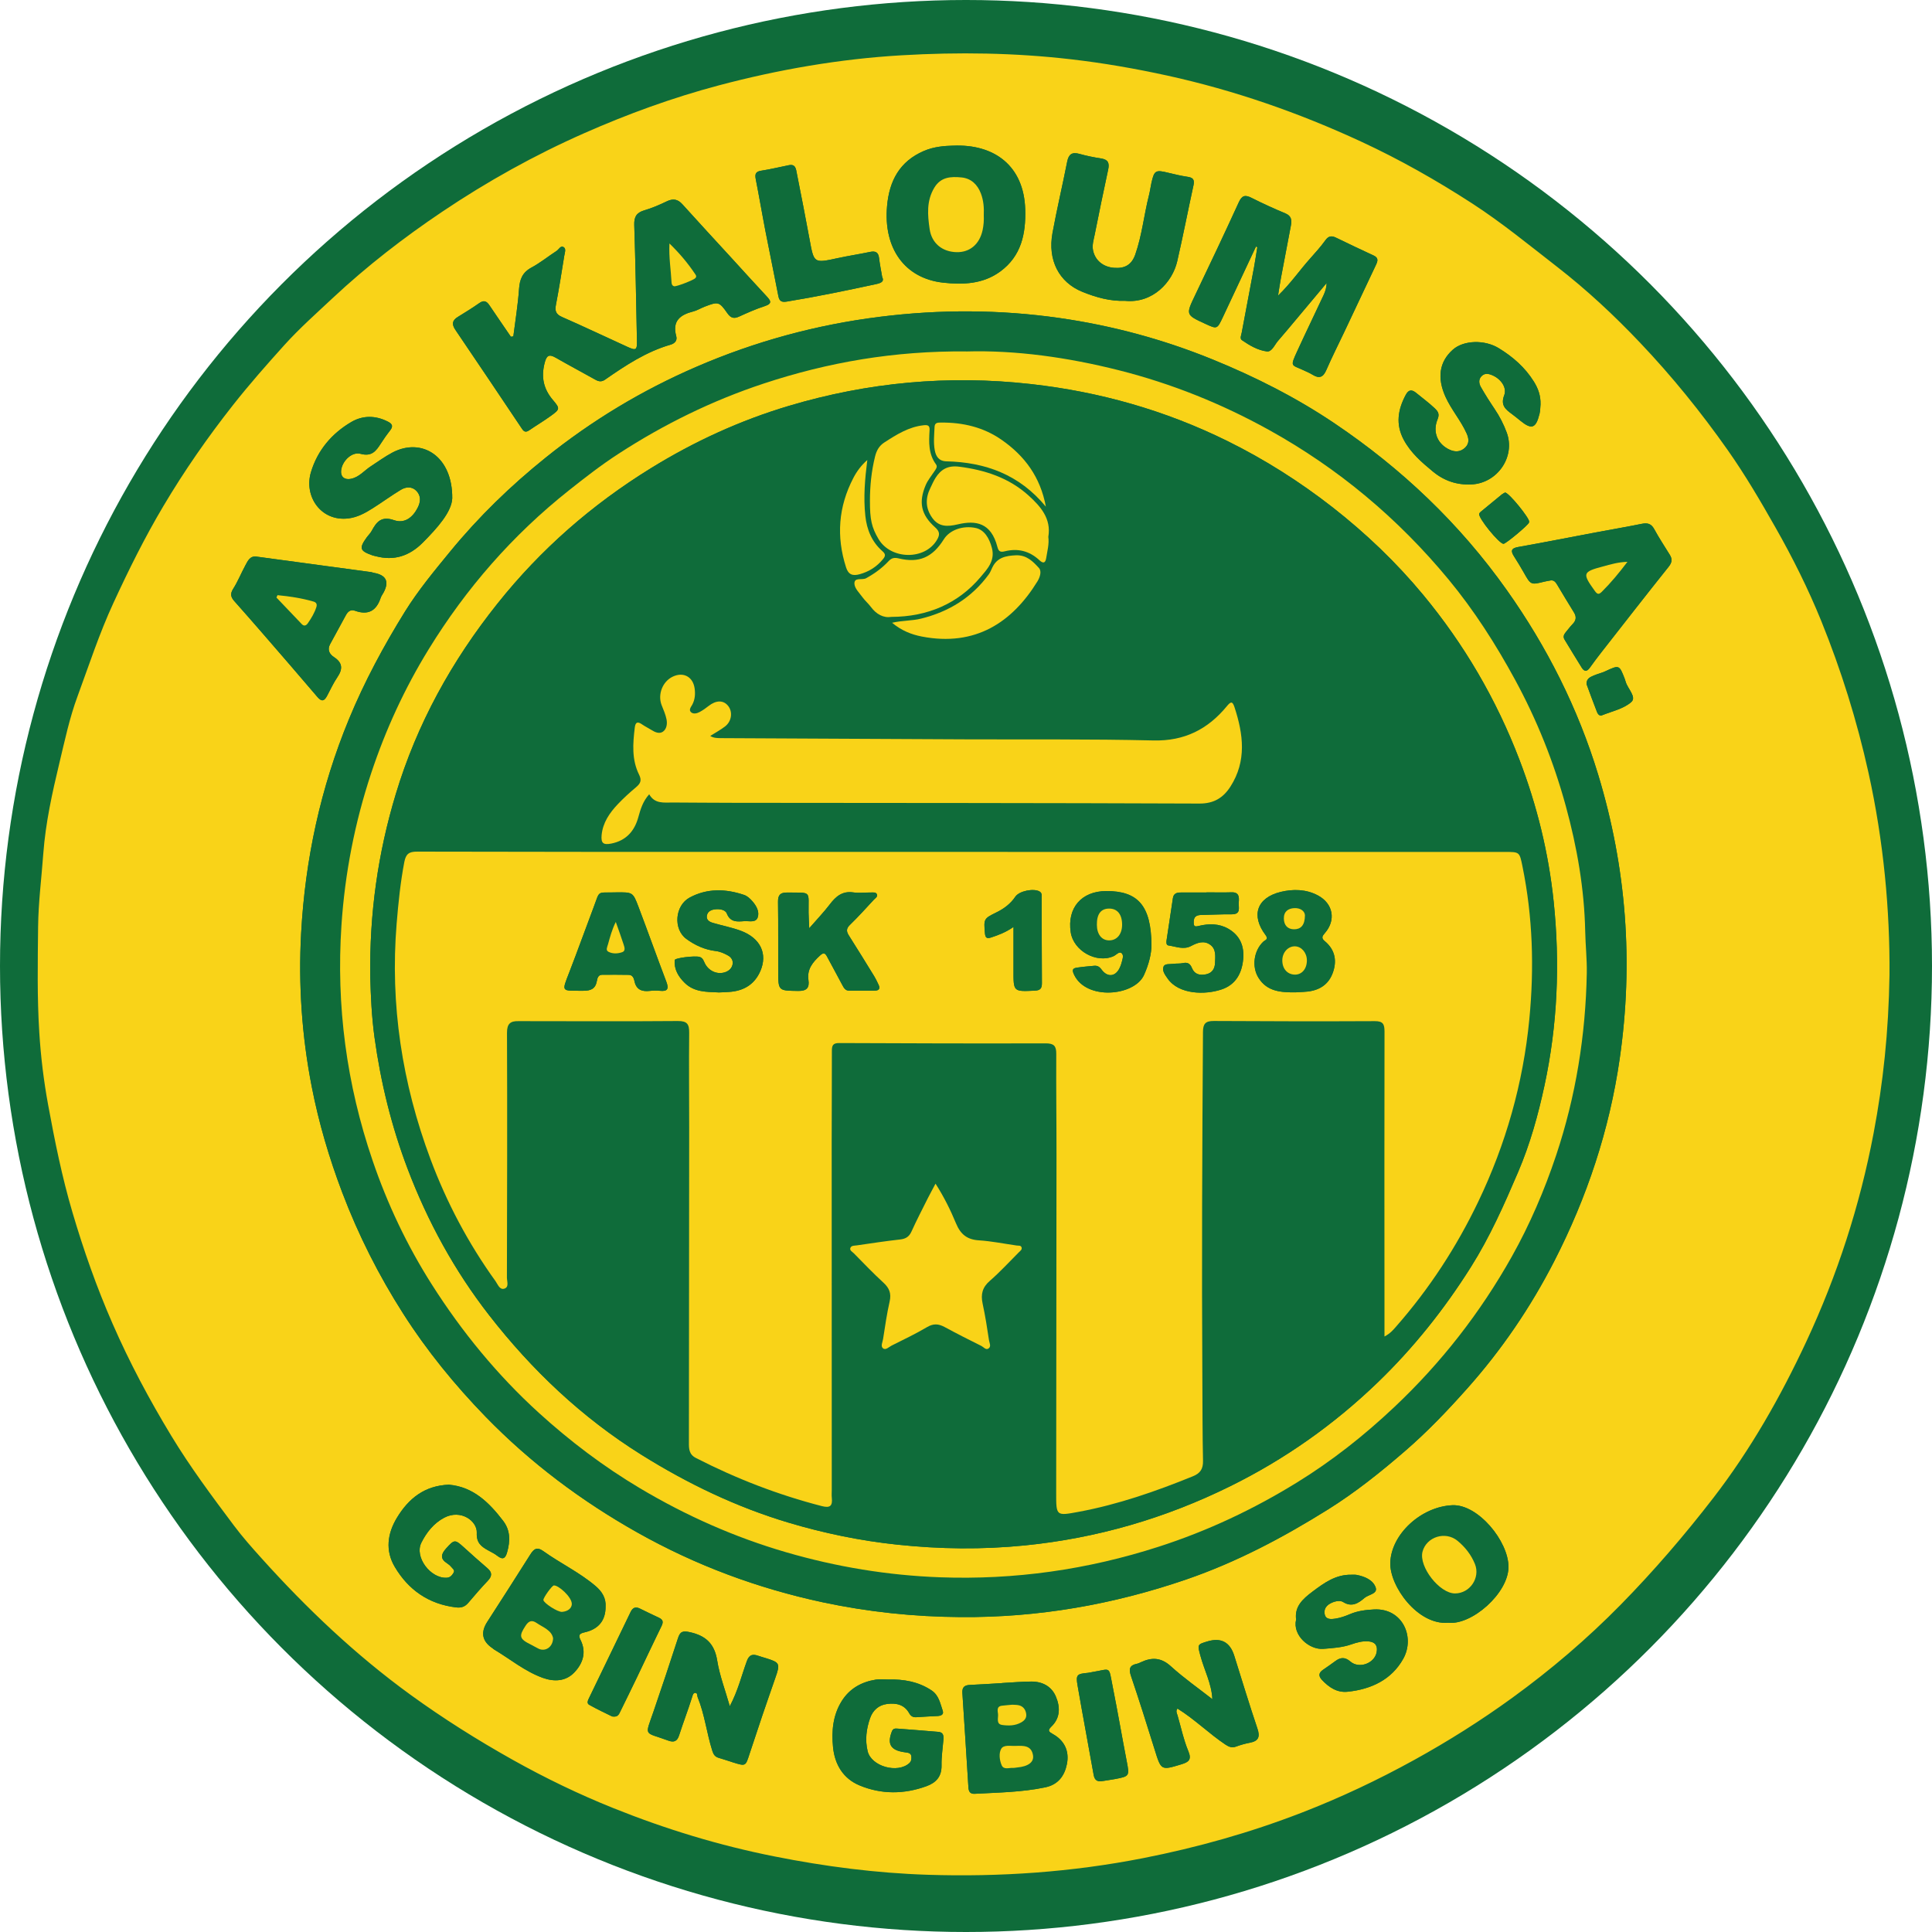 <?xml version="1.0" encoding="UTF-8"?>
<svg xmlns="http://www.w3.org/2000/svg" width="50" height="50" viewBox="0 0 50 50" fill="none">
  <g clip-path="url(#clip0_9106_31)">
    <circle cx="25" cy="25" r="25" fill="#0F6C3A"></circle>
    <path d="M48.9 25.224C48.877 26.708 48.736 28.023 48.488 29.33C48.133 31.201 47.551 32.997 46.747 34.721C46.081 36.148 45.306 37.514 44.343 38.763C43.596 39.731 42.8 40.657 41.94 41.533C41.071 42.417 40.136 43.214 39.139 43.938C38.328 44.527 37.481 45.061 36.6 45.547C35.659 46.066 34.691 46.523 33.692 46.91C32.361 47.426 30.991 47.812 29.587 48.088C27.741 48.451 25.882 48.579 24.006 48.519C22.669 48.476 21.346 48.304 20.037 48.043C18.612 47.76 17.226 47.337 15.879 46.796C14.983 46.437 14.114 46.017 13.269 45.544C12.354 45.031 11.469 44.474 10.62 43.858C9.201 42.827 7.937 41.627 6.766 40.325C6.521 40.053 6.277 39.778 6.058 39.486C5.491 38.73 4.926 37.973 4.435 37.162C3.865 36.223 3.35 35.257 2.911 34.251C2.502 33.316 2.164 32.355 1.875 31.375C1.605 30.461 1.418 29.531 1.246 28.596C1.132 27.975 1.056 27.353 1.017 26.722C0.959 25.81 0.977 24.9 0.986 23.988C0.993 23.351 1.075 22.719 1.121 22.085C1.18 21.295 1.352 20.516 1.538 19.742C1.677 19.164 1.8 18.578 2.006 18.022C2.304 17.212 2.571 16.392 2.935 15.605C3.33 14.749 3.748 13.905 4.23 13.095C4.77 12.185 5.373 11.318 6.028 10.486C6.45 9.95 6.9 9.44 7.355 8.935C7.749 8.498 8.193 8.105 8.623 7.702C9.501 6.882 10.449 6.149 11.444 5.48C12.608 4.697 13.829 4.017 15.115 3.449C16.247 2.949 17.405 2.528 18.597 2.211C20.148 1.8 21.725 1.525 23.331 1.431C24.799 1.345 26.262 1.365 27.722 1.535C28.558 1.631 29.386 1.776 30.21 1.956C31.948 2.338 33.614 2.918 35.226 3.665C36.222 4.126 37.174 4.666 38.095 5.262C38.864 5.76 39.57 6.34 40.291 6.9C41.062 7.498 41.772 8.16 42.442 8.866C43.269 9.736 44.023 10.668 44.713 11.648C45.165 12.29 45.562 12.968 45.949 13.651C46.394 14.434 46.796 15.239 47.134 16.071C47.65 17.345 48.058 18.65 48.356 19.997C48.75 21.774 48.912 23.565 48.9 25.224L48.9 25.224ZM31.377 43.976C31.017 43.694 30.639 43.43 30.301 43.123C30.051 42.895 29.811 42.886 29.531 43.016C29.496 43.032 29.461 43.051 29.424 43.058C29.231 43.095 29.209 43.194 29.269 43.373C29.483 44.005 29.684 44.64 29.881 45.276C30.051 45.822 30.045 45.821 30.581 45.657C30.766 45.601 30.845 45.538 30.753 45.317C30.63 45.022 30.564 44.704 30.475 44.395C30.459 44.34 30.422 44.283 30.473 44.217C30.916 44.492 31.286 44.864 31.718 45.152C31.809 45.212 31.886 45.24 31.993 45.2C32.107 45.158 32.226 45.124 32.346 45.101C32.572 45.058 32.615 44.948 32.541 44.731C32.33 44.107 32.139 43.477 31.942 42.848C31.832 42.499 31.603 42.376 31.256 42.477C30.981 42.558 30.989 42.562 31.065 42.847C31.165 43.223 31.357 43.573 31.375 43.971L31.377 43.975L31.377 43.976ZM24.858 41.85C26.862 41.866 28.806 41.527 30.701 40.876C32.003 40.429 33.207 39.791 34.367 39.066C35.074 38.624 35.723 38.105 36.355 37.559C36.938 37.057 37.465 36.503 37.973 35.933C38.861 34.936 39.611 33.835 40.222 32.644C41.071 30.988 41.653 29.242 41.918 27.398C42.277 24.909 42.093 22.457 41.361 20.049C40.837 18.327 40.035 16.739 38.997 15.273C37.78 13.555 36.277 12.127 34.533 10.953C33.544 10.288 32.487 9.753 31.383 9.303C30.107 8.783 28.785 8.426 27.425 8.231C25.878 8.009 24.324 8.004 22.768 8.199C21.122 8.405 19.541 8.836 18.02 9.494C16.615 10.101 15.312 10.886 14.12 11.845C13.217 12.57 12.387 13.375 11.65 14.274C11.239 14.776 10.823 15.277 10.482 15.825C9.93 16.715 9.433 17.637 9.031 18.611C8.298 20.387 7.899 22.234 7.794 24.146C7.72 25.485 7.812 26.817 8.069 28.13C8.251 29.061 8.52 29.972 8.858 30.863C9.275 31.964 9.803 33.007 10.434 33.996C11.049 34.959 11.77 35.843 12.567 36.664C13.727 37.858 15.046 38.845 16.495 39.661C18.004 40.51 19.604 41.106 21.296 41.468C22.471 41.718 23.658 41.842 24.858 41.85H24.858ZM13.285 8.706C13.264 8.709 13.242 8.712 13.222 8.715C13.037 8.444 12.851 8.175 12.668 7.903C12.599 7.799 12.528 7.758 12.409 7.841C12.228 7.968 12.039 8.086 11.85 8.201C11.7 8.293 11.688 8.394 11.786 8.538C12.364 9.39 12.938 10.245 13.511 11.1C13.569 11.186 13.619 11.188 13.699 11.134C13.881 11.009 14.072 10.895 14.251 10.766C14.49 10.594 14.5 10.575 14.311 10.354C14.066 10.067 14.002 9.762 14.094 9.398C14.144 9.2 14.206 9.156 14.384 9.258C14.723 9.453 15.068 9.636 15.409 9.827C15.495 9.875 15.568 9.889 15.661 9.824C16.189 9.457 16.725 9.102 17.353 8.921C17.459 8.89 17.534 8.818 17.501 8.699C17.393 8.306 17.604 8.146 17.941 8.06C18.044 8.035 18.138 7.974 18.238 7.936C18.586 7.803 18.612 7.804 18.823 8.104C18.912 8.231 18.992 8.255 19.128 8.193C19.345 8.095 19.563 7.997 19.788 7.924C20.002 7.856 19.942 7.778 19.834 7.661C19.53 7.336 19.233 7.006 18.933 6.678C18.508 6.215 18.081 5.754 17.661 5.287C17.538 5.15 17.417 5.134 17.254 5.212C17.068 5.302 16.876 5.385 16.679 5.442C16.474 5.502 16.408 5.61 16.415 5.824C16.447 6.821 16.464 7.818 16.484 8.816C16.489 9.061 16.463 9.079 16.241 8.978C15.676 8.721 15.115 8.453 14.546 8.204C14.383 8.133 14.357 8.044 14.389 7.883C14.47 7.463 14.536 7.04 14.604 6.618C14.616 6.544 14.655 6.445 14.594 6.4C14.511 6.34 14.466 6.453 14.407 6.492C14.188 6.634 13.984 6.801 13.756 6.924C13.521 7.049 13.45 7.228 13.433 7.481C13.404 7.891 13.336 8.298 13.285 8.706L13.285 8.706ZM32.504 6.38C32.516 6.385 32.528 6.39 32.54 6.396C32.511 6.57 32.487 6.744 32.454 6.917C32.35 7.481 32.243 8.045 32.136 8.609C32.123 8.677 32.081 8.762 32.142 8.804C32.338 8.939 32.553 9.065 32.786 9.095C32.913 9.112 32.984 8.93 33.07 8.828C33.153 8.728 33.239 8.63 33.323 8.531C33.66 8.129 33.997 7.726 34.334 7.324C34.33 7.441 34.3 7.541 34.256 7.635C34.029 8.121 33.794 8.603 33.571 9.09C33.38 9.508 33.421 9.433 33.747 9.587C33.824 9.623 33.902 9.656 33.973 9.7C34.145 9.806 34.245 9.763 34.325 9.577C34.469 9.247 34.632 8.926 34.786 8.601C35.061 8.02 35.335 7.439 35.609 6.858C35.655 6.761 35.685 6.675 35.551 6.613C35.224 6.464 34.9 6.306 34.575 6.15C34.463 6.096 34.383 6.104 34.302 6.217C34.181 6.384 34.042 6.539 33.905 6.693C33.635 6.994 33.407 7.332 33.076 7.651C33.107 7.46 33.126 7.324 33.152 7.189C33.236 6.738 33.324 6.288 33.409 5.836C33.434 5.7 33.425 5.588 33.265 5.522C32.969 5.398 32.676 5.265 32.389 5.12C32.224 5.036 32.141 5.057 32.06 5.235C31.694 6.036 31.317 6.832 30.936 7.626C30.687 8.147 30.681 8.145 31.197 8.382C31.499 8.521 31.5 8.521 31.648 8.208C31.934 7.599 32.219 6.989 32.505 6.38H32.504ZM24.659 3.77C24.459 3.775 24.177 3.792 23.909 3.907C23.282 4.178 23.015 4.679 22.957 5.333C22.86 6.427 23.414 7.204 24.408 7.315C24.924 7.373 25.442 7.352 25.886 7.027C26.431 6.628 26.552 6.051 26.533 5.418C26.5 4.3 25.74 3.72 24.66 3.77L24.659 3.77ZM29.117 7.785C29.839 7.857 30.343 7.295 30.466 6.764C30.617 6.107 30.745 5.445 30.889 4.787C30.92 4.642 30.865 4.595 30.732 4.575C30.566 4.55 30.401 4.512 30.238 4.472C29.906 4.39 29.872 4.407 29.799 4.73C29.776 4.835 29.763 4.942 29.737 5.046C29.606 5.557 29.556 6.088 29.38 6.587C29.286 6.856 29.107 6.954 28.828 6.931C28.547 6.908 28.343 6.739 28.288 6.482C28.259 6.341 28.304 6.207 28.33 6.073C28.443 5.51 28.558 4.948 28.679 4.387C28.716 4.218 28.676 4.128 28.494 4.1C28.306 4.072 28.118 4.033 27.934 3.982C27.743 3.929 27.656 3.991 27.618 4.184C27.497 4.8 27.352 5.411 27.238 6.028C27.11 6.73 27.403 7.305 28.01 7.552C28.365 7.696 28.735 7.8 29.117 7.785L29.117 7.785ZM39.869 10.459C39.874 10.243 39.81 10.056 39.695 9.873C39.466 9.506 39.153 9.233 38.789 9.011C38.421 8.785 37.877 8.802 37.599 9.049C37.243 9.367 37.193 9.783 37.407 10.264C37.559 10.602 37.806 10.88 37.956 11.216C38.012 11.341 38.033 11.469 37.923 11.579C37.805 11.696 37.666 11.705 37.519 11.639C37.207 11.498 37.069 11.184 37.202 10.857C37.258 10.721 37.226 10.656 37.13 10.565C36.98 10.423 36.813 10.301 36.654 10.17C36.54 10.076 36.456 10.077 36.381 10.218C36.177 10.598 36.115 10.979 36.328 11.379C36.51 11.719 36.792 11.962 37.082 12.201C37.374 12.443 37.703 12.553 38.08 12.536C38.752 12.506 39.225 11.821 38.995 11.196C38.916 10.981 38.811 10.776 38.681 10.584C38.556 10.4 38.437 10.212 38.327 10.019C38.277 9.932 38.258 9.825 38.337 9.74C38.425 9.645 38.529 9.67 38.634 9.716C38.843 9.81 39.006 10.03 38.929 10.23C38.83 10.488 38.964 10.594 39.129 10.715C39.203 10.769 39.274 10.828 39.345 10.886C39.64 11.126 39.749 11.089 39.843 10.708C39.863 10.627 39.861 10.541 39.869 10.457L39.869 10.459ZM6.65 14.406C6.474 14.376 6.415 14.511 6.351 14.629C6.241 14.831 6.156 15.047 6.033 15.241C5.949 15.373 5.976 15.458 6.066 15.559C6.31 15.834 6.552 16.111 6.793 16.388C7.268 16.937 7.744 17.484 8.214 18.038C8.327 18.17 8.394 18.142 8.464 18.01C8.551 17.848 8.627 17.678 8.73 17.528C8.873 17.317 8.87 17.154 8.644 17.007C8.528 16.931 8.464 16.817 8.543 16.672C8.678 16.424 8.814 16.176 8.948 15.927C9.001 15.829 9.07 15.764 9.188 15.807C9.527 15.929 9.74 15.809 9.851 15.475C9.867 15.425 9.901 15.381 9.927 15.334C10.079 15.051 9.994 14.881 9.673 14.825C9.65 14.821 9.629 14.81 9.606 14.807C8.621 14.673 7.635 14.54 6.65 14.407L6.65 14.406ZM11.704 12.902C11.716 11.8 10.912 11.313 10.155 11.712C9.958 11.817 9.781 11.948 9.595 12.068C9.429 12.176 9.3 12.342 9.095 12.389C8.902 12.432 8.795 12.327 8.835 12.133C8.88 11.909 9.114 11.686 9.332 11.745C9.623 11.823 9.734 11.669 9.857 11.477C9.931 11.361 10.01 11.248 10.095 11.14C10.18 11.032 10.154 10.97 10.038 10.911C9.719 10.748 9.39 10.746 9.09 10.922C8.586 11.218 8.218 11.652 8.048 12.216C7.858 12.844 8.306 13.503 9.015 13.416C9.25 13.388 9.452 13.276 9.647 13.153C9.892 12.998 10.127 12.824 10.376 12.675C10.506 12.596 10.664 12.584 10.78 12.707C10.899 12.834 10.887 12.985 10.811 13.136C10.68 13.397 10.466 13.556 10.197 13.462C9.866 13.347 9.743 13.509 9.617 13.742C9.584 13.802 9.532 13.851 9.491 13.906C9.288 14.188 9.309 14.256 9.635 14.371C9.664 14.382 9.695 14.386 9.724 14.394C10.2 14.521 10.598 14.388 10.941 14.043C11.329 13.653 11.685 13.248 11.703 12.901L11.704 12.902ZM40.127 15.022C40.224 15.007 40.264 15.075 40.305 15.142C40.447 15.378 40.587 15.616 40.733 15.849C40.806 15.966 40.789 16.062 40.694 16.157C40.63 16.222 40.577 16.298 40.517 16.368C40.468 16.426 40.449 16.486 40.492 16.556C40.639 16.797 40.785 17.039 40.935 17.279C41 17.383 41.069 17.388 41.144 17.282C41.242 17.145 41.342 17.011 41.446 16.878C42.024 16.14 42.6 15.399 43.186 14.666C43.273 14.557 43.283 14.47 43.214 14.358C43.078 14.138 42.934 13.921 42.811 13.694C42.733 13.551 42.636 13.527 42.489 13.557C42.093 13.637 41.693 13.705 41.295 13.78C40.627 13.906 39.959 14.038 39.289 14.157C39.101 14.19 39.096 14.264 39.184 14.401C39.27 14.536 39.354 14.674 39.433 14.813C39.617 15.141 39.616 15.141 39.97 15.053C40.021 15.04 40.075 15.033 40.127 15.023V15.022ZM18.887 44.157C18.765 43.727 18.622 43.358 18.561 42.977C18.492 42.544 18.272 42.333 17.856 42.241C17.667 42.199 17.601 42.223 17.545 42.399C17.34 43.033 17.128 43.665 16.912 44.296C16.685 44.958 16.659 44.812 17.295 45.046C17.436 45.098 17.524 45.07 17.574 44.913C17.679 44.585 17.804 44.264 17.907 43.935C17.924 43.883 17.935 43.822 17.977 43.813C18.057 43.797 18.037 43.879 18.055 43.924C18.237 44.37 18.289 44.852 18.434 45.308C18.465 45.408 18.505 45.466 18.602 45.494C18.727 45.529 18.85 45.574 18.974 45.612C19.304 45.714 19.294 45.71 19.4 45.385C19.614 44.73 19.835 44.078 20.064 43.428C20.195 43.053 20.189 43.024 19.802 42.907C19.743 42.889 19.684 42.873 19.626 42.852C19.483 42.803 19.392 42.816 19.329 42.987C19.192 43.358 19.102 43.749 18.886 44.157L18.887 44.157ZM15.672 41.586C15.689 41.358 15.578 41.188 15.416 41.048C15 40.694 14.504 40.46 14.063 40.144C13.895 40.023 13.815 40.086 13.723 40.233C13.356 40.816 12.983 41.394 12.611 41.973C12.433 42.248 12.478 42.476 12.746 42.656C12.758 42.664 12.769 42.677 12.782 42.685C13.202 42.935 13.582 43.255 14.047 43.422C14.338 43.527 14.639 43.517 14.862 43.284C15.085 43.051 15.184 42.762 15.024 42.441C14.965 42.322 14.988 42.276 15.128 42.245C15.494 42.164 15.672 41.934 15.673 41.585L15.672 41.586ZM25.932 43.556C25.932 43.556 25.932 43.558 25.932 43.559C25.656 43.575 25.381 43.595 25.105 43.606C24.963 43.611 24.896 43.663 24.906 43.816C24.961 44.627 25.01 45.44 25.062 46.252C25.068 46.352 25.096 46.431 25.225 46.424C25.837 46.39 26.45 46.383 27.054 46.256C27.389 46.185 27.55 45.957 27.611 45.657C27.68 45.315 27.544 45.043 27.251 44.879C27.145 44.82 27.103 44.787 27.208 44.686C27.448 44.457 27.439 44.17 27.323 43.901C27.212 43.642 26.974 43.517 26.691 43.519C26.438 43.52 26.185 43.543 25.932 43.557V43.556ZM37.475 41.996C38.086 42.068 39.035 41.236 39.04 40.556C39.043 39.888 38.251 38.926 37.587 38.955C36.784 38.991 36.005 39.7 35.981 40.441C35.96 41.053 36.693 42.062 37.476 41.997L37.475 41.996ZM22.987 43.465C22.88 43.465 22.77 43.451 22.665 43.468C22.295 43.528 21.988 43.698 21.784 44.023C21.554 44.391 21.518 44.801 21.559 45.218C21.604 45.668 21.824 46.032 22.247 46.207C22.811 46.441 23.396 46.437 23.975 46.227C24.229 46.135 24.373 45.975 24.367 45.684C24.362 45.463 24.398 45.241 24.416 45.019C24.424 44.918 24.411 44.83 24.284 44.82C23.932 44.791 23.581 44.762 23.229 44.736C23.172 44.732 23.113 44.727 23.081 44.809C22.957 45.133 23.046 45.292 23.391 45.345C23.414 45.348 23.437 45.352 23.459 45.355C23.524 45.364 23.581 45.381 23.586 45.461C23.59 45.524 23.585 45.582 23.534 45.629C23.23 45.906 22.55 45.715 22.455 45.323C22.384 45.03 22.42 44.742 22.518 44.464C22.589 44.264 22.738 44.127 22.955 44.099C23.188 44.068 23.402 44.109 23.53 44.338C23.572 44.414 23.627 44.448 23.716 44.441C23.899 44.427 24.083 44.42 24.267 44.41C24.354 44.405 24.432 44.373 24.397 44.271C24.331 44.08 24.298 43.872 24.105 43.745C23.764 43.519 23.385 43.455 22.987 43.465L22.987 43.465ZM11.621 38.423C10.986 38.448 10.575 38.78 10.272 39.28C10.024 39.692 9.969 40.13 10.215 40.548C10.567 41.146 11.093 41.513 11.8 41.599C11.94 41.616 12.034 41.583 12.121 41.479C12.284 41.287 12.449 41.095 12.623 40.912C12.737 40.792 12.743 40.695 12.615 40.585C12.406 40.406 12.2 40.223 11.996 40.037C11.774 39.835 11.754 39.842 11.546 40.073C11.411 40.223 11.387 40.342 11.572 40.46C11.61 40.484 11.648 40.515 11.676 40.55C11.711 40.594 11.781 40.634 11.738 40.705C11.698 40.768 11.654 40.827 11.561 40.832C11.142 40.855 10.723 40.297 10.903 39.929C11.036 39.66 11.227 39.42 11.499 39.277C11.928 39.052 12.354 39.364 12.339 39.671C12.327 39.927 12.455 40.025 12.633 40.123C12.713 40.168 12.798 40.208 12.87 40.264C13.012 40.376 13.079 40.336 13.125 40.171C13.206 39.884 13.211 39.609 13.023 39.361C12.659 38.885 12.246 38.479 11.622 38.424L11.621 38.423ZM22.832 7.172C22.799 6.982 22.768 6.832 22.751 6.68C22.733 6.526 22.656 6.49 22.514 6.52C22.237 6.578 21.956 6.621 21.679 6.681C21.062 6.814 21.066 6.816 20.953 6.203C20.848 5.63 20.736 5.059 20.622 4.488C20.601 4.381 20.594 4.24 20.419 4.275C20.179 4.322 19.941 4.381 19.699 4.418C19.549 4.441 19.535 4.512 19.56 4.641C19.647 5.084 19.722 5.529 19.808 5.972C19.917 6.535 20.036 7.096 20.143 7.659C20.17 7.799 20.232 7.826 20.365 7.805C21.143 7.677 21.914 7.518 22.683 7.351C22.813 7.323 22.887 7.278 22.832 7.172L22.832 7.172ZM33.543 41.916C33.447 42.324 33.886 42.701 34.248 42.672C34.493 42.653 34.736 42.638 34.971 42.557C35.115 42.507 35.264 42.465 35.421 42.479C35.597 42.495 35.659 42.597 35.627 42.762C35.571 43.05 35.173 43.195 34.948 43C34.809 42.88 34.693 42.889 34.559 42.989C34.455 43.067 34.346 43.14 34.24 43.214C34.126 43.292 34.117 43.375 34.214 43.478C34.395 43.67 34.606 43.811 34.877 43.782C35.485 43.719 36.015 43.471 36.317 42.928C36.628 42.369 36.3 41.617 35.565 41.652C35.35 41.663 35.139 41.688 34.937 41.774C34.819 41.824 34.695 41.869 34.57 41.889C34.454 41.907 34.299 41.926 34.28 41.754C34.262 41.584 34.394 41.499 34.534 41.453C34.603 41.431 34.703 41.424 34.758 41.459C34.981 41.6 35.15 41.497 35.312 41.356C35.415 41.266 35.657 41.249 35.604 41.088C35.539 40.891 35.322 40.799 35.11 40.758C35.065 40.75 35.018 40.755 34.972 40.754C34.57 40.747 34.272 40.963 33.968 41.191C33.71 41.385 33.499 41.579 33.544 41.916H33.543ZM28.551 46.091C28.656 46.074 28.762 46.059 28.868 46.039C29.229 45.972 29.232 45.957 29.161 45.591C29.036 44.946 28.926 44.298 28.797 43.653C28.686 43.098 28.767 43.192 28.261 43.274C28.224 43.28 28.187 43.291 28.149 43.294C27.874 43.318 27.84 43.344 27.885 43.609C28.019 44.385 28.167 45.16 28.304 45.935C28.331 46.09 28.417 46.118 28.55 46.09L28.551 46.091ZM15.843 44.422C15.99 44.446 16.017 44.366 16.051 44.299C16.196 44.003 16.342 43.707 16.484 43.411C16.696 42.969 16.903 42.524 17.119 42.085C17.17 41.981 17.163 41.917 17.054 41.867C16.887 41.79 16.722 41.708 16.557 41.628C16.443 41.573 16.373 41.608 16.318 41.721C15.964 42.459 15.606 43.195 15.25 43.933C15.22 43.995 15.174 44.078 15.248 44.12C15.454 44.237 15.67 44.336 15.843 44.422ZM41.059 17.702C41.147 17.939 41.236 18.188 41.333 18.433C41.351 18.478 41.397 18.538 41.457 18.513C41.718 18.408 42.019 18.345 42.219 18.168C42.36 18.042 42.13 17.829 42.075 17.652C42.066 17.623 42.058 17.594 42.047 17.565C41.906 17.203 41.906 17.206 41.543 17.374C41.447 17.418 41.34 17.442 41.242 17.484C41.154 17.523 41.056 17.562 41.059 17.702H41.059ZM38.952 12.746C38.931 12.758 38.896 12.773 38.867 12.796C38.684 12.944 38.502 13.095 38.321 13.245C38.305 13.258 38.288 13.278 38.282 13.298C38.25 13.399 38.8 14.076 38.911 14.074C38.973 14.073 39.557 13.585 39.571 13.522C39.573 13.515 39.574 13.507 39.574 13.499C39.58 13.405 39.055 12.755 38.952 12.746H38.952Z" fill="#F9D318"></path>
    <path d="M24.858 41.85C23.658 41.842 22.471 41.718 21.296 41.468C19.604 41.106 18.003 40.51 16.495 39.661C15.045 38.845 13.727 37.858 12.566 36.664C11.77 35.844 11.048 34.959 10.434 33.996C9.802 33.007 9.275 31.964 8.857 30.863C8.519 29.972 8.25 29.061 8.069 28.13C7.812 26.817 7.72 25.485 7.793 24.146C7.898 22.234 8.297 20.387 9.031 18.611C9.433 17.637 9.93 16.715 10.482 15.825C10.823 15.277 11.238 14.776 11.65 14.274C12.387 13.375 13.217 12.57 14.12 11.845C15.312 10.886 16.614 10.101 18.02 9.494C19.541 8.836 21.122 8.405 22.768 8.199C24.323 8.004 25.877 8.009 27.425 8.231C28.784 8.426 30.106 8.783 31.383 9.303C32.487 9.753 33.544 10.287 34.532 10.953C36.276 12.127 37.779 13.555 38.996 15.273C40.035 16.739 40.837 18.327 41.361 20.049C42.093 22.457 42.277 24.909 41.918 27.398C41.652 29.242 41.071 30.988 40.221 32.644C39.611 33.834 38.86 34.936 37.972 35.933C37.465 36.503 36.937 37.057 36.355 37.559C35.723 38.105 35.073 38.624 34.367 39.066C33.206 39.791 32.002 40.429 30.701 40.876C28.805 41.527 26.862 41.866 24.857 41.85H24.858ZM25.005 9.096C23.143 9.078 21.431 9.376 19.759 9.929C18.429 10.368 17.185 10.98 16.011 11.741C15.562 12.032 15.142 12.359 14.723 12.691C13.267 13.847 12.064 15.225 11.093 16.805C10.474 17.814 9.98 18.884 9.606 20.01C9.182 21.289 8.928 22.598 8.837 23.941C8.698 26.027 8.968 28.059 9.641 30.034C10.025 31.159 10.534 32.232 11.172 33.238C11.951 34.465 12.867 35.583 13.944 36.564C14.754 37.301 15.623 37.958 16.566 38.518C17.759 39.228 19.015 39.786 20.348 40.173C21.647 40.551 22.973 40.77 24.325 40.82C26.259 40.891 28.145 40.623 29.988 40.029C31.25 39.621 32.439 39.061 33.563 38.369C34.471 37.809 35.306 37.149 36.084 36.416C37.297 35.272 38.31 33.972 39.123 32.523C39.592 31.689 39.97 30.806 40.274 29.895C40.784 28.365 41.035 26.792 41.065 25.181C41.072 24.822 41.032 24.462 41.024 24.105C41.002 23 40.814 21.924 40.524 20.865C40.212 19.725 39.777 18.635 39.209 17.59C38.709 16.671 38.151 15.799 37.488 14.997C36.182 13.417 34.635 12.12 32.836 11.124C31.608 10.444 30.316 9.927 28.959 9.584C27.633 9.248 26.282 9.059 25.005 9.096V9.096Z" fill="#0F6C3A"></path>
    <path d="M13.285 8.706C13.336 8.298 13.404 7.89 13.432 7.481C13.45 7.228 13.521 7.049 13.755 6.923C13.983 6.801 14.188 6.634 14.406 6.492C14.466 6.454 14.511 6.34 14.593 6.4C14.655 6.445 14.615 6.544 14.603 6.617C14.535 7.04 14.469 7.463 14.388 7.883C14.357 8.043 14.383 8.133 14.546 8.204C15.114 8.453 15.675 8.72 16.241 8.978C16.462 9.078 16.489 9.06 16.484 8.816C16.464 7.818 16.447 6.82 16.414 5.823C16.407 5.61 16.474 5.502 16.678 5.442C16.876 5.384 17.068 5.301 17.253 5.212C17.416 5.133 17.537 5.15 17.66 5.287C18.081 5.754 18.508 6.214 18.932 6.678C19.233 7.006 19.53 7.336 19.834 7.661C19.942 7.777 20.001 7.855 19.788 7.924C19.563 7.996 19.344 8.094 19.128 8.193C18.992 8.255 18.911 8.231 18.822 8.104C18.613 7.803 18.585 7.802 18.237 7.936C18.137 7.974 18.043 8.034 17.941 8.06C17.603 8.145 17.392 8.306 17.501 8.699C17.534 8.817 17.458 8.89 17.353 8.92C16.724 9.101 16.189 9.457 15.66 9.824C15.568 9.888 15.495 9.875 15.408 9.826C15.067 9.636 14.722 9.452 14.383 9.258C14.206 9.155 14.144 9.2 14.094 9.398C14.001 9.762 14.066 10.067 14.31 10.353C14.5 10.575 14.49 10.593 14.251 10.766C14.072 10.896 13.881 11.009 13.698 11.134C13.619 11.188 13.568 11.186 13.511 11.1C12.938 10.244 12.364 9.39 11.786 8.538C11.688 8.393 11.699 8.292 11.85 8.201C12.039 8.085 12.227 7.968 12.409 7.841C12.528 7.758 12.598 7.799 12.668 7.903C12.85 8.175 13.037 8.444 13.221 8.714C13.242 8.712 13.264 8.709 13.284 8.706L13.285 8.706ZM17.324 6.3C17.307 6.663 17.362 6.981 17.378 7.3C17.381 7.348 17.391 7.391 17.444 7.408C17.497 7.425 17.953 7.247 17.995 7.198C18.039 7.149 18.005 7.116 17.98 7.079C17.798 6.808 17.59 6.558 17.324 6.3H17.324Z" fill="#0F6C3A"></path>
    <path d="M32.504 6.38C32.218 6.989 31.934 7.599 31.647 8.208C31.5 8.521 31.498 8.521 31.196 8.382C30.68 8.145 30.686 8.148 30.936 7.626C31.316 6.832 31.693 6.036 32.059 5.236C32.141 5.057 32.223 5.036 32.388 5.12C32.675 5.265 32.968 5.399 33.265 5.522C33.424 5.588 33.434 5.7 33.408 5.836C33.323 6.288 33.236 6.738 33.151 7.189C33.126 7.324 33.106 7.46 33.075 7.651C33.406 7.332 33.634 6.994 33.904 6.693C34.042 6.539 34.181 6.384 34.301 6.217C34.382 6.104 34.462 6.096 34.574 6.15C34.898 6.306 35.223 6.464 35.55 6.613C35.684 6.675 35.654 6.76 35.608 6.858C35.334 7.439 35.06 8.02 34.785 8.601C34.631 8.926 34.468 9.248 34.325 9.577C34.244 9.763 34.144 9.806 33.972 9.7C33.901 9.656 33.822 9.623 33.746 9.587C33.42 9.433 33.379 9.508 33.571 9.09C33.794 8.603 34.029 8.121 34.255 7.635C34.299 7.541 34.33 7.441 34.333 7.324C33.996 7.726 33.659 8.129 33.322 8.531C33.238 8.63 33.153 8.728 33.069 8.828C32.983 8.931 32.912 9.112 32.785 9.095C32.552 9.065 32.337 8.939 32.141 8.804C32.08 8.762 32.122 8.677 32.135 8.609C32.242 8.045 32.349 7.481 32.454 6.917C32.486 6.744 32.51 6.57 32.539 6.396C32.527 6.39 32.515 6.385 32.503 6.38H32.504Z" fill="#0F6C3A"></path>
    <path d="M24.659 3.77C25.74 3.72 26.499 4.299 26.532 5.417C26.551 6.051 26.431 6.628 25.885 7.027C25.442 7.352 24.924 7.372 24.407 7.315C23.414 7.204 22.86 6.427 22.957 5.333C23.015 4.678 23.282 4.177 23.909 3.907C24.177 3.791 24.458 3.775 24.659 3.769L24.659 3.77ZM25.459 5.571C25.469 5.378 25.454 5.186 25.384 5.005C25.296 4.777 25.133 4.616 24.882 4.592C24.611 4.567 24.348 4.576 24.179 4.858C23.974 5.201 24.006 5.563 24.058 5.928C24.111 6.293 24.383 6.518 24.758 6.526C25.1 6.533 25.35 6.32 25.429 5.958C25.457 5.83 25.466 5.701 25.459 5.571Z" fill="#0F6C3A"></path>
    <path d="M29.117 7.785C28.736 7.8 28.366 7.697 28.01 7.552C27.403 7.305 27.11 6.731 27.239 6.029C27.352 5.411 27.497 4.8 27.619 4.185C27.657 3.992 27.744 3.929 27.935 3.982C28.119 4.034 28.307 4.072 28.495 4.101C28.677 4.128 28.717 4.218 28.68 4.388C28.558 4.948 28.444 5.511 28.331 6.073C28.304 6.207 28.259 6.341 28.289 6.482C28.343 6.739 28.547 6.908 28.828 6.931C29.107 6.954 29.286 6.856 29.381 6.588C29.556 6.088 29.607 5.557 29.737 5.046C29.764 4.942 29.776 4.835 29.8 4.731C29.872 4.408 29.907 4.39 30.238 4.472C30.402 4.513 30.567 4.551 30.733 4.576C30.866 4.595 30.921 4.642 30.889 4.788C30.745 5.446 30.618 6.108 30.466 6.764C30.344 7.295 29.839 7.858 29.118 7.786L29.117 7.785Z" fill="#0F6C3A"></path>
    <path d="M39.869 10.459C39.861 10.542 39.863 10.629 39.843 10.709C39.748 11.09 39.639 11.127 39.345 10.887C39.273 10.829 39.202 10.771 39.128 10.716C38.963 10.595 38.829 10.489 38.928 10.231C39.005 10.031 38.842 9.811 38.634 9.718C38.529 9.671 38.424 9.646 38.337 9.741C38.258 9.827 38.276 9.933 38.327 10.021C38.437 10.213 38.556 10.401 38.68 10.585C38.81 10.777 38.915 10.982 38.994 11.197C39.224 11.823 38.752 12.507 38.079 12.538C37.702 12.555 37.374 12.445 37.081 12.203C36.791 11.963 36.51 11.721 36.328 11.381C36.114 10.98 36.177 10.6 36.381 10.219C36.456 10.079 36.54 10.077 36.653 10.171C36.813 10.302 36.979 10.424 37.13 10.567C37.226 10.658 37.258 10.722 37.202 10.858C37.069 11.185 37.207 11.5 37.519 11.64C37.665 11.706 37.804 11.697 37.922 11.58C38.032 11.471 38.012 11.343 37.956 11.217C37.806 10.882 37.559 10.603 37.407 10.265C37.192 9.784 37.242 9.368 37.599 9.051C37.877 8.803 38.42 8.786 38.788 9.012C39.152 9.235 39.465 9.507 39.695 9.874C39.81 10.058 39.874 10.245 39.868 10.46L39.869 10.459Z" fill="#0F6C3A"></path>
    <path d="M6.65 14.406C7.636 14.54 8.621 14.673 9.607 14.806C9.63 14.81 9.651 14.821 9.673 14.825C9.994 14.881 10.079 15.05 9.927 15.333C9.902 15.381 9.868 15.425 9.851 15.475C9.741 15.808 9.527 15.928 9.189 15.806C9.071 15.764 9.001 15.829 8.949 15.926C8.815 16.175 8.678 16.423 8.543 16.671C8.465 16.817 8.528 16.93 8.645 17.006C8.871 17.154 8.873 17.317 8.73 17.527C8.628 17.678 8.551 17.847 8.465 18.009C8.394 18.141 8.327 18.169 8.215 18.037C7.745 17.484 7.269 16.936 6.793 16.387C6.553 16.11 6.311 15.834 6.066 15.559C5.977 15.457 5.949 15.372 6.034 15.24C6.157 15.047 6.242 14.831 6.352 14.629C6.415 14.511 6.474 14.375 6.651 14.406L6.65 14.406ZM7.182 15.403C7.172 15.423 7.163 15.443 7.154 15.463C7.373 15.694 7.591 15.925 7.812 16.153C7.866 16.209 7.921 16.195 7.965 16.132C8.056 16 8.138 15.864 8.188 15.71C8.213 15.632 8.178 15.588 8.115 15.569C7.809 15.48 7.496 15.433 7.182 15.403Z" fill="#0F6C3A"></path>
    <path d="M11.704 12.902C11.686 13.249 11.33 13.653 10.941 14.044C10.598 14.388 10.201 14.521 9.725 14.395C9.696 14.387 9.665 14.382 9.636 14.372C9.31 14.256 9.289 14.189 9.492 13.907C9.532 13.851 9.585 13.803 9.617 13.743C9.744 13.509 9.867 13.347 10.198 13.462C10.467 13.556 10.681 13.398 10.812 13.136C10.887 12.986 10.899 12.835 10.78 12.708C10.664 12.584 10.507 12.596 10.376 12.675C10.127 12.825 9.893 12.998 9.647 13.153C9.453 13.277 9.251 13.388 9.016 13.417C8.307 13.503 7.858 12.845 8.049 12.216C8.219 11.653 8.587 11.219 9.091 10.922C9.391 10.746 9.72 10.749 10.039 10.912C10.155 10.97 10.181 11.032 10.096 11.14C10.01 11.248 9.932 11.362 9.857 11.477C9.734 11.669 9.623 11.824 9.333 11.745C9.116 11.686 8.881 11.91 8.835 12.134C8.796 12.328 8.903 12.432 9.096 12.389C9.301 12.343 9.43 12.176 9.596 12.069C9.782 11.948 9.958 11.817 10.156 11.713C10.913 11.314 11.717 11.8 11.704 12.902L11.704 12.902Z" fill="#0F6C3A"></path>
    <path d="M40.127 15.022C40.075 15.032 40.022 15.039 39.97 15.052C39.616 15.14 39.617 15.14 39.433 14.813C39.354 14.673 39.27 14.536 39.184 14.401C39.096 14.263 39.101 14.189 39.289 14.156C39.959 14.037 40.626 13.905 41.295 13.779C41.693 13.705 42.092 13.636 42.489 13.556C42.636 13.527 42.733 13.55 42.811 13.693C42.934 13.92 43.078 14.137 43.214 14.358C43.283 14.469 43.273 14.555 43.186 14.665C42.6 15.399 42.024 16.139 41.446 16.878C41.342 17.01 41.242 17.144 41.144 17.281C41.069 17.387 41 17.382 40.935 17.279C40.785 17.039 40.639 16.797 40.492 16.555C40.449 16.486 40.468 16.425 40.517 16.367C40.577 16.297 40.63 16.221 40.694 16.156C40.79 16.061 40.806 15.966 40.733 15.848C40.587 15.615 40.447 15.377 40.305 15.142C40.264 15.075 40.224 15.007 40.127 15.021V15.022ZM42.117 14.541C41.88 14.548 41.682 14.607 41.482 14.661C40.956 14.802 40.946 14.838 41.273 15.293C41.341 15.388 41.38 15.391 41.459 15.312C41.693 15.079 41.902 14.826 42.117 14.542V14.541Z" fill="#0F6C3A"></path>
    <path d="M18.887 44.157C19.103 43.749 19.193 43.359 19.329 42.987C19.392 42.816 19.484 42.803 19.626 42.853C19.684 42.873 19.743 42.889 19.802 42.907C20.189 43.025 20.196 43.053 20.064 43.428C19.836 44.078 19.615 44.731 19.4 45.386C19.294 45.711 19.304 45.714 18.975 45.612C18.85 45.574 18.728 45.529 18.603 45.494C18.505 45.466 18.465 45.408 18.434 45.309C18.289 44.852 18.238 44.37 18.056 43.925C18.037 43.88 18.057 43.798 17.977 43.814C17.936 43.822 17.924 43.884 17.907 43.936C17.804 44.264 17.68 44.586 17.575 44.913C17.524 45.07 17.437 45.099 17.296 45.047C16.66 44.811 16.686 44.958 16.912 44.297C17.128 43.666 17.34 43.034 17.545 42.399C17.602 42.223 17.668 42.199 17.857 42.241C18.272 42.334 18.493 42.545 18.562 42.977C18.623 43.358 18.765 43.727 18.887 44.157L18.887 44.157Z" fill="#0F6C3A"></path>
    <path d="M31.376 43.972C31.358 43.574 31.166 43.223 31.066 42.847C30.989 42.563 30.981 42.559 31.256 42.478C31.604 42.376 31.833 42.5 31.942 42.849C32.14 43.477 32.331 44.108 32.541 44.732C32.615 44.949 32.573 45.059 32.347 45.102C32.227 45.125 32.107 45.158 31.993 45.2C31.887 45.24 31.81 45.213 31.718 45.152C31.287 44.864 30.917 44.493 30.473 44.218C30.422 44.283 30.459 44.34 30.475 44.395C30.565 44.704 30.631 45.023 30.753 45.318C30.846 45.538 30.767 45.601 30.582 45.658C30.046 45.821 30.052 45.823 29.882 45.277C29.684 44.641 29.483 44.005 29.27 43.374C29.209 43.195 29.232 43.096 29.424 43.058C29.461 43.051 29.496 43.032 29.531 43.016C29.811 42.887 30.051 42.895 30.302 43.123C30.64 43.431 31.018 43.694 31.378 43.976L31.386 43.977L31.376 43.972L31.376 43.972Z" fill="#0F6C3A"></path>
    <path d="M15.672 41.586C15.672 41.934 15.494 42.164 15.128 42.245C14.987 42.277 14.965 42.323 15.024 42.441C15.184 42.762 15.085 43.051 14.862 43.284C14.639 43.518 14.337 43.527 14.047 43.423C13.581 43.255 13.201 42.935 12.782 42.685C12.769 42.678 12.759 42.665 12.746 42.656C12.477 42.476 12.432 42.248 12.61 41.973C12.983 41.395 13.356 40.816 13.722 40.234C13.815 40.087 13.895 40.024 14.063 40.145C14.504 40.46 15 40.694 15.415 41.049C15.578 41.188 15.689 41.358 15.672 41.586L15.672 41.586ZM14.314 42.396C14.275 42.19 14.058 42.118 13.886 42.002C13.769 41.922 13.687 41.944 13.606 42.067C13.423 42.343 13.437 42.414 13.74 42.563C13.808 42.596 13.873 42.638 13.942 42.67C14.115 42.75 14.309 42.627 14.313 42.396H14.314ZM14.799 41.503C14.793 41.327 14.456 41.024 14.334 41.031C14.286 41.035 14.06 41.349 14.064 41.408C14.07 41.486 14.435 41.726 14.549 41.715C14.705 41.7 14.8 41.616 14.799 41.503H14.799Z" fill="#0F6C3A"></path>
    <path d="M25.932 43.556C26.185 43.543 26.438 43.52 26.691 43.518C26.974 43.516 27.212 43.641 27.323 43.9C27.439 44.169 27.448 44.456 27.208 44.685C27.103 44.786 27.145 44.819 27.251 44.879C27.544 45.042 27.68 45.314 27.611 45.656C27.55 45.955 27.388 46.184 27.055 46.255C26.45 46.383 25.837 46.389 25.225 46.423C25.096 46.431 25.068 46.351 25.062 46.251C25.01 45.439 24.961 44.627 24.907 43.815C24.896 43.662 24.963 43.611 25.105 43.605C25.381 43.594 25.656 43.574 25.932 43.558C25.932 43.557 25.932 43.556 25.932 43.555V43.556ZM26.289 45.184C26.156 45.191 25.974 45.147 25.91 45.261C25.848 45.375 25.867 45.551 25.924 45.684C25.976 45.807 26.11 45.748 26.212 45.754C26.249 45.755 26.288 45.746 26.325 45.743C26.611 45.717 26.765 45.605 26.735 45.425C26.691 45.167 26.485 45.179 26.289 45.185L26.289 45.184ZM26.196 44.118C26.094 44.128 26.01 44.133 25.927 44.144C25.785 44.163 25.82 44.279 25.829 44.359C25.839 44.461 25.771 44.618 25.936 44.642C26.1 44.665 26.272 44.665 26.428 44.576C26.515 44.526 26.572 44.463 26.557 44.356C26.542 44.249 26.486 44.167 26.382 44.136C26.317 44.118 26.246 44.122 26.195 44.118H26.196Z" fill="#0F6C3A"></path>
    <path d="M37.475 41.996C36.693 42.061 35.96 41.052 35.98 40.44C36.005 39.7 36.784 38.99 37.586 38.955C38.25 38.925 39.043 39.887 39.039 40.556C39.035 41.235 38.085 42.068 37.475 41.996L37.475 41.996ZM37.656 41.238C38.042 41.236 38.314 40.834 38.172 40.479C38.075 40.238 37.918 40.04 37.722 39.877C37.406 39.616 36.913 39.774 36.814 40.16C36.715 40.548 37.255 41.239 37.656 41.238Z" fill="#0F6C3A"></path>
    <path d="M22.987 43.465C23.385 43.456 23.764 43.52 24.105 43.745C24.298 43.872 24.331 44.081 24.397 44.272C24.432 44.374 24.355 44.405 24.268 44.41C24.084 44.42 23.899 44.428 23.716 44.441C23.628 44.448 23.573 44.414 23.53 44.339C23.402 44.109 23.188 44.069 22.955 44.099C22.739 44.127 22.589 44.264 22.519 44.464C22.421 44.742 22.384 45.031 22.455 45.323C22.551 45.715 23.23 45.906 23.534 45.629C23.586 45.581 23.591 45.524 23.587 45.461C23.581 45.381 23.524 45.364 23.46 45.355C23.437 45.352 23.414 45.349 23.392 45.345C23.046 45.292 22.957 45.133 23.082 44.81C23.113 44.728 23.173 44.733 23.229 44.737C23.581 44.762 23.933 44.792 24.284 44.821C24.411 44.831 24.424 44.918 24.416 45.019C24.398 45.241 24.363 45.463 24.367 45.684C24.373 45.975 24.229 46.135 23.976 46.227C23.397 46.437 22.812 46.442 22.247 46.207C21.825 46.032 21.604 45.669 21.559 45.218C21.518 44.802 21.554 44.391 21.784 44.023C21.988 43.699 22.295 43.529 22.665 43.469C22.77 43.452 22.88 43.466 22.988 43.466L22.987 43.465Z" fill="#0F6C3A"></path>
    <path d="M11.621 38.424C12.246 38.479 12.658 38.884 13.022 39.361C13.212 39.609 13.205 39.883 13.125 40.171C13.079 40.336 13.012 40.376 12.869 40.264C12.798 40.207 12.713 40.168 12.632 40.123C12.454 40.025 12.326 39.927 12.339 39.671C12.354 39.364 11.928 39.052 11.498 39.277C11.226 39.42 11.036 39.66 10.903 39.929C10.722 40.297 11.141 40.854 11.56 40.832C11.653 40.827 11.698 40.768 11.737 40.704C11.781 40.634 11.71 40.594 11.675 40.55C11.647 40.514 11.61 40.484 11.572 40.459C11.386 40.341 11.411 40.223 11.546 40.073C11.754 39.842 11.774 39.835 11.996 40.037C12.2 40.222 12.405 40.406 12.614 40.585C12.743 40.695 12.736 40.792 12.623 40.912C12.449 41.094 12.284 41.286 12.121 41.479C12.033 41.582 11.939 41.616 11.799 41.599C11.093 41.513 10.567 41.146 10.215 40.547C9.969 40.13 10.023 39.691 10.272 39.28C10.575 38.78 10.986 38.448 11.621 38.423L11.621 38.424Z" fill="#0F6C3A"></path>
    <path d="M22.832 7.172C22.887 7.278 22.813 7.322 22.683 7.35C21.913 7.517 21.142 7.677 20.364 7.804C20.231 7.826 20.169 7.799 20.143 7.659C20.035 7.095 19.916 6.534 19.807 5.971C19.721 5.529 19.647 5.083 19.559 4.64C19.534 4.511 19.548 4.441 19.699 4.418C19.94 4.381 20.178 4.322 20.418 4.274C20.594 4.24 20.6 4.381 20.622 4.487C20.735 5.058 20.847 5.629 20.953 6.202C21.066 6.816 21.062 6.814 21.679 6.68C21.956 6.62 22.236 6.578 22.514 6.52C22.656 6.49 22.733 6.526 22.75 6.679C22.768 6.831 22.799 6.981 22.831 7.171L22.832 7.172Z" fill="#0F6C3A"></path>
    <path d="M33.543 41.916C33.498 41.579 33.709 41.385 33.967 41.191C34.271 40.963 34.569 40.747 34.971 40.754C35.017 40.755 35.064 40.75 35.109 40.758C35.321 40.799 35.538 40.891 35.603 41.088C35.656 41.25 35.414 41.266 35.311 41.356C35.15 41.497 34.98 41.6 34.757 41.459C34.702 41.424 34.601 41.431 34.533 41.453C34.392 41.498 34.261 41.584 34.279 41.753C34.298 41.926 34.453 41.907 34.569 41.888C34.694 41.869 34.818 41.824 34.936 41.774C35.138 41.688 35.35 41.663 35.564 41.652C36.299 41.617 36.627 42.369 36.316 42.928C36.014 43.471 35.484 43.719 34.876 43.782C34.605 43.811 34.394 43.669 34.213 43.478C34.117 43.375 34.125 43.293 34.239 43.214C34.346 43.14 34.454 43.067 34.558 42.989C34.692 42.889 34.808 42.88 34.947 43C35.172 43.195 35.57 43.05 35.626 42.762C35.659 42.597 35.596 42.495 35.42 42.479C35.263 42.465 35.114 42.506 34.969 42.557C34.734 42.638 34.492 42.653 34.247 42.672C33.885 42.701 33.446 42.324 33.542 41.916H33.543Z" fill="#0F6C3A"></path>
    <path d="M28.551 46.091C28.417 46.118 28.332 46.091 28.304 45.935C28.167 45.16 28.019 44.386 27.886 43.61C27.84 43.345 27.874 43.318 28.149 43.294C28.187 43.291 28.224 43.28 28.262 43.274C28.767 43.192 28.686 43.099 28.797 43.653C28.926 44.298 29.037 44.946 29.162 45.592C29.233 45.958 29.229 45.972 28.868 46.04C28.763 46.059 28.657 46.074 28.551 46.091L28.551 46.091Z" fill="#0F6C3A"></path>
    <path d="M15.843 44.422C15.67 44.336 15.454 44.237 15.248 44.12C15.174 44.078 15.22 43.995 15.25 43.933C15.606 43.196 15.964 42.459 16.319 41.721C16.372 41.608 16.443 41.573 16.557 41.628C16.722 41.708 16.888 41.79 17.055 41.867C17.163 41.917 17.17 41.981 17.119 42.085C16.903 42.525 16.697 42.969 16.484 43.411C16.342 43.707 16.196 44.003 16.051 44.299C16.018 44.366 15.991 44.446 15.843 44.422Z" fill="#0F6C3A"></path>
    <path d="M41.059 17.702C41.056 17.562 41.154 17.523 41.242 17.484C41.34 17.441 41.446 17.418 41.542 17.374C41.906 17.205 41.905 17.203 42.047 17.565C42.058 17.594 42.066 17.623 42.075 17.652C42.129 17.829 42.36 18.042 42.218 18.168C42.019 18.345 41.717 18.408 41.456 18.513C41.396 18.537 41.35 18.478 41.332 18.433C41.235 18.188 41.146 17.939 41.058 17.702H41.059Z" fill="#0F6C3A"></path>
    <path d="M38.952 12.746C39.055 12.755 39.58 13.405 39.574 13.5C39.573 13.507 39.572 13.515 39.571 13.522C39.556 13.586 38.973 14.073 38.91 14.074C38.8 14.076 38.25 13.399 38.282 13.298C38.288 13.278 38.304 13.258 38.321 13.245C38.502 13.094 38.684 12.944 38.867 12.796C38.895 12.773 38.93 12.758 38.951 12.746H38.952Z" fill="#0F6C3A"></path>
    <path d="M25.005 9.096C26.282 9.059 27.633 9.248 28.959 9.583C30.316 9.926 31.608 10.444 32.836 11.124C34.635 12.12 36.181 13.416 37.488 14.996C38.151 15.798 38.709 16.671 39.209 17.59C39.777 18.635 40.212 19.724 40.524 20.865C40.814 21.924 41.002 23 41.025 24.104C41.032 24.462 41.072 24.821 41.066 25.181C41.036 26.791 40.784 28.365 40.274 29.895C39.97 30.805 39.593 31.688 39.124 32.523C38.31 33.972 37.297 35.272 36.084 36.415C35.306 37.149 34.471 37.809 33.563 38.368C32.439 39.061 31.251 39.621 29.989 40.028C28.145 40.623 26.259 40.891 24.325 40.82C22.973 40.77 21.647 40.551 20.348 40.173C19.015 39.785 17.759 39.228 16.566 38.518C15.623 37.957 14.755 37.3 13.944 36.563C12.867 35.582 11.952 34.465 11.172 33.237C10.534 32.232 10.025 31.158 9.642 30.033C8.968 28.059 8.698 26.027 8.837 23.941C8.927 22.597 9.182 21.289 9.606 20.01C9.98 18.883 10.473 17.813 11.093 16.805C12.064 15.225 13.267 13.846 14.723 12.691C15.142 12.358 15.563 12.031 16.011 11.741C17.184 10.98 18.429 10.368 19.759 9.928C21.431 9.375 23.143 9.078 25.005 9.095V9.096ZM9.583 25.286C9.595 25.768 9.619 26.313 9.693 26.852C9.854 28.017 10.132 29.152 10.551 30.254C11.069 31.618 11.764 32.886 12.657 34.035C13.764 35.458 15.06 36.687 16.599 37.649C17.796 38.397 19.055 39.002 20.407 39.406C21.326 39.681 22.261 39.874 23.217 39.975C24.321 40.093 25.422 40.106 26.526 39.995C28.389 39.809 30.158 39.293 31.837 38.464C33.248 37.768 34.52 36.871 35.651 35.781C36.58 34.886 37.377 33.885 38.067 32.79C38.56 32.009 38.929 31.174 39.289 30.332C39.597 29.613 39.807 28.858 39.971 28.094C40.31 26.523 40.375 24.929 40.209 23.334C40.078 22.073 39.777 20.847 39.322 19.659C38.725 18.099 37.893 16.675 36.83 15.393C36.134 14.554 35.349 13.804 34.487 13.129C33.633 12.463 32.726 11.888 31.76 11.411C30.154 10.62 28.457 10.138 26.675 9.939C24.548 9.701 22.462 9.893 20.419 10.503C19.159 10.879 17.97 11.423 16.846 12.117C15.32 13.058 13.994 14.217 12.876 15.619C11.693 17.102 10.791 18.731 10.242 20.553C9.782 22.077 9.559 23.633 9.583 25.287V25.286Z" fill="#F9D318"></path>
    <path d="M17.324 6.3C17.59 6.558 17.798 6.808 17.981 7.079C18.006 7.116 18.039 7.149 17.996 7.198C17.954 7.247 17.498 7.425 17.444 7.408C17.391 7.391 17.381 7.348 17.379 7.3C17.362 6.981 17.308 6.663 17.325 6.3H17.324Z" fill="#F9D318"></path>
    <path d="M25.46 5.571C25.466 5.701 25.457 5.83 25.429 5.959C25.35 6.32 25.1 6.533 24.758 6.526C24.383 6.518 24.112 6.294 24.059 5.929C24.006 5.564 23.974 5.201 24.179 4.859C24.348 4.576 24.611 4.566 24.882 4.592C25.134 4.616 25.297 4.777 25.385 5.006C25.454 5.186 25.469 5.378 25.46 5.571Z" fill="#F9D318"></path>
    <path d="M7.182 15.403C7.497 15.433 7.809 15.48 8.115 15.569C8.178 15.587 8.213 15.631 8.188 15.71C8.139 15.865 8.056 16.001 7.965 16.132C7.921 16.195 7.866 16.209 7.812 16.154C7.591 15.925 7.372 15.694 7.154 15.464C7.163 15.443 7.172 15.424 7.182 15.403Z" fill="#F9D318"></path>
    <path d="M42.117 14.541C41.902 14.826 41.693 15.078 41.459 15.311C41.379 15.391 41.341 15.387 41.273 15.292C40.946 14.838 40.956 14.801 41.482 14.66C41.682 14.606 41.88 14.547 42.117 14.54V14.541Z" fill="#F9D318"></path>
    <path d="M31.375 43.972L31.386 43.977L31.377 43.975L31.375 43.972Z" fill="#F9D318"></path>
    <path d="M14.314 42.396C14.309 42.627 14.115 42.75 13.942 42.67C13.873 42.638 13.809 42.596 13.741 42.563C13.437 42.414 13.423 42.344 13.606 42.067C13.688 41.944 13.77 41.922 13.887 42.002C14.058 42.118 14.275 42.19 14.314 42.396H14.314Z" fill="#F9D318"></path>
    <path d="M14.799 41.503C14.8 41.617 14.705 41.7 14.549 41.715C14.434 41.726 14.069 41.486 14.063 41.408C14.059 41.349 14.285 41.034 14.334 41.031C14.455 41.024 14.793 41.327 14.798 41.503H14.799Z" fill="#F9D318"></path>
    <path d="M26.289 45.184C26.484 45.178 26.691 45.166 26.734 45.425C26.765 45.604 26.61 45.716 26.325 45.742C26.287 45.746 26.249 45.755 26.211 45.753C26.11 45.748 25.976 45.807 25.923 45.684C25.866 45.551 25.847 45.374 25.91 45.261C25.973 45.146 26.155 45.191 26.288 45.184L26.289 45.184Z" fill="#F9D318"></path>
    <path d="M26.196 44.118C26.246 44.122 26.318 44.118 26.382 44.136C26.487 44.167 26.543 44.249 26.558 44.356C26.572 44.463 26.515 44.526 26.428 44.576C26.273 44.664 26.101 44.665 25.937 44.642C25.772 44.619 25.84 44.46 25.829 44.359C25.821 44.279 25.785 44.163 25.927 44.144C26.011 44.133 26.095 44.128 26.196 44.118H26.196Z" fill="#F9D318"></path>
    <path d="M37.656 41.238C37.255 41.239 36.716 40.548 36.814 40.16C36.913 39.774 37.406 39.615 37.722 39.877C37.918 40.039 38.075 40.238 38.172 40.479C38.314 40.834 38.041 41.237 37.656 41.238Z" fill="#F9D318"></path>
    <path d="M9.582 25.286C9.559 23.632 9.782 22.077 10.242 20.553C10.791 18.731 11.693 17.102 12.876 15.619C13.993 14.217 15.319 13.059 16.846 12.116C17.97 11.423 19.159 10.878 20.418 10.503C22.463 9.893 24.548 9.701 26.675 9.939C28.457 10.138 30.154 10.619 31.759 11.411C32.726 11.888 33.633 12.462 34.487 13.129C35.35 13.803 36.135 14.554 36.83 15.392C37.893 16.675 38.725 18.099 39.322 19.659C39.777 20.847 40.078 22.073 40.209 23.334C40.375 24.929 40.31 26.522 39.971 28.094C39.806 28.857 39.597 29.613 39.289 30.332C38.929 31.173 38.56 32.008 38.067 32.79C37.377 33.885 36.58 34.886 35.651 35.781C34.52 36.87 33.248 37.768 31.837 38.464C30.158 39.293 28.389 39.808 26.525 39.995C25.422 40.106 24.321 40.092 23.217 39.975C22.26 39.873 21.325 39.68 20.407 39.406C19.054 39.001 17.795 38.396 16.599 37.648C15.06 36.686 13.764 35.458 12.657 34.035C11.764 32.887 11.07 31.618 10.551 30.254C10.132 29.152 9.854 28.017 9.693 26.852C9.618 26.313 9.595 25.768 9.582 25.286V25.286ZM35.83 34.589C35.981 34.51 36.058 34.415 36.137 34.325C36.992 33.352 37.693 32.275 38.252 31.11C38.971 29.612 39.42 28.033 39.58 26.377C39.708 25.05 39.669 23.73 39.402 22.419C39.326 22.047 39.33 22.047 38.945 22.047C32.617 22.047 26.29 22.047 19.963 22.046C16.907 22.046 13.851 22.047 10.795 22.039C10.583 22.039 10.504 22.103 10.465 22.307C10.364 22.835 10.309 23.369 10.265 23.903C10.094 26.001 10.408 28.035 11.142 30.001C11.562 31.125 12.122 32.182 12.826 33.158C12.885 33.24 12.931 33.389 13.053 33.349C13.181 33.309 13.119 33.161 13.119 33.063C13.125 30.951 13.13 28.839 13.122 26.728C13.121 26.487 13.214 26.422 13.42 26.427C13.451 26.428 13.482 26.427 13.512 26.427C14.856 26.428 16.2 26.435 17.544 26.424C17.788 26.422 17.839 26.508 17.836 26.73C17.827 27.544 17.836 28.358 17.836 29.172C17.835 31.89 17.833 34.609 17.829 37.327C17.829 37.493 17.83 37.639 18.012 37.733C19.053 38.267 20.137 38.686 21.27 38.978C21.49 39.035 21.549 38.965 21.528 38.762C21.52 38.694 21.527 38.624 21.527 38.555C21.526 35.545 21.524 32.534 21.524 29.524C21.524 28.748 21.53 27.973 21.529 27.197C21.529 27.059 21.556 26.992 21.719 26.993C23.5 27.002 25.282 27.007 27.063 27.002C27.276 27.001 27.338 27.068 27.337 27.276C27.331 28.151 27.343 29.026 27.343 29.902C27.341 32.812 27.337 35.723 27.334 38.633C27.334 39.239 27.334 39.233 27.916 39.125C28.938 38.936 29.913 38.596 30.873 38.206C31.064 38.128 31.138 38.014 31.134 37.806C31.12 37.108 31.121 36.409 31.117 35.711C31.099 32.708 31.114 29.706 31.133 26.704C31.135 26.494 31.201 26.421 31.412 26.423C32.801 26.431 34.191 26.434 35.581 26.426C35.795 26.425 35.832 26.506 35.832 26.697C35.827 29.047 35.83 31.396 35.83 33.746C35.83 34.014 35.83 34.282 35.83 34.588L35.83 34.589ZM16.802 20.554C16.945 20.81 17.185 20.767 17.413 20.768C17.95 20.77 18.488 20.776 19.025 20.776C23.032 20.781 27.039 20.78 31.046 20.795C31.419 20.796 31.66 20.643 31.843 20.358C32.269 19.695 32.179 19.002 31.95 18.302C31.895 18.137 31.851 18.155 31.75 18.278C31.26 18.873 30.655 19.181 29.853 19.162C28.219 19.123 26.583 19.141 24.948 19.133C22.853 19.123 20.758 19.113 18.662 19.102C18.565 19.102 18.467 19.101 18.382 19.045C18.514 18.961 18.649 18.889 18.769 18.796C18.94 18.662 18.967 18.419 18.844 18.266C18.722 18.115 18.533 18.118 18.34 18.27C18.268 18.326 18.193 18.379 18.113 18.424C18.045 18.461 17.955 18.486 17.893 18.438C17.811 18.375 17.887 18.294 17.918 18.235C17.99 18.097 17.998 17.956 17.977 17.809C17.932 17.511 17.686 17.382 17.412 17.51C17.147 17.635 17.017 17.972 17.124 18.249C17.171 18.37 17.226 18.491 17.251 18.617C17.273 18.73 17.256 18.864 17.16 18.933C17.067 19 16.954 18.95 16.858 18.89C16.781 18.841 16.697 18.801 16.622 18.749C16.512 18.673 16.448 18.672 16.429 18.829C16.379 19.243 16.346 19.66 16.54 20.046C16.617 20.201 16.573 20.278 16.46 20.374C16.297 20.512 16.137 20.657 15.99 20.812C15.777 21.036 15.601 21.289 15.571 21.609C15.551 21.822 15.613 21.872 15.823 21.83C16.203 21.755 16.421 21.512 16.521 21.148C16.577 20.943 16.637 20.739 16.803 20.554L16.802 20.554ZM24.212 30.634C24.135 30.78 24.072 30.892 24.015 31.007C23.871 31.294 23.722 31.58 23.59 31.873C23.528 32.011 23.437 32.062 23.292 32.078C22.919 32.12 22.548 32.178 22.177 32.23C22.117 32.239 22.038 32.231 22.011 32.291C21.979 32.361 22.059 32.396 22.099 32.436C22.352 32.693 22.601 32.954 22.867 33.198C23.019 33.338 23.071 33.477 23.025 33.682C22.952 34.003 22.905 34.33 22.855 34.654C22.843 34.735 22.785 34.841 22.853 34.895C22.924 34.952 23.005 34.86 23.076 34.825C23.384 34.67 23.696 34.521 23.993 34.346C24.154 34.251 24.285 34.257 24.441 34.341C24.758 34.512 25.079 34.675 25.401 34.835C25.459 34.864 25.515 34.947 25.583 34.9C25.661 34.847 25.606 34.754 25.596 34.686C25.549 34.369 25.499 34.051 25.432 33.738C25.381 33.499 25.423 33.318 25.618 33.148C25.883 32.919 26.121 32.658 26.37 32.41C26.406 32.373 26.461 32.338 26.437 32.277C26.417 32.226 26.358 32.241 26.314 32.235C25.988 32.188 25.664 32.122 25.336 32.101C25.029 32.082 24.86 31.946 24.743 31.662C24.601 31.319 24.436 30.983 24.213 30.635L24.212 30.634ZM23.07 15.964C24.007 15.962 24.796 15.62 25.376 14.933C25.545 14.733 25.756 14.518 25.671 14.187C25.601 13.912 25.465 13.71 25.255 13.665C24.922 13.592 24.578 13.713 24.426 13.956C24.131 14.426 23.786 14.577 23.259 14.451C23.148 14.425 23.074 14.438 22.995 14.522C22.828 14.702 22.632 14.844 22.413 14.964C22.311 15.021 22.099 14.928 22.112 15.112C22.121 15.233 22.243 15.349 22.324 15.46C22.387 15.546 22.471 15.617 22.534 15.702C22.679 15.898 22.863 15.997 23.07 15.964L23.07 15.964ZM27.13 13.89C27.21 13.418 26.924 13.1 26.617 12.823C26.114 12.367 25.494 12.164 24.824 12.078C24.535 12.041 24.352 12.142 24.211 12.368C24.159 12.452 24.119 12.544 24.075 12.633C23.946 12.896 23.952 13.153 24.121 13.396C24.293 13.642 24.521 13.633 24.788 13.57C25.258 13.459 25.65 13.53 25.812 14.152C25.842 14.267 25.883 14.298 26.002 14.268C26.338 14.182 26.641 14.258 26.896 14.496C26.998 14.59 27.054 14.576 27.076 14.44C27.104 14.259 27.156 14.08 27.13 13.89H27.13ZM22.513 12.957C22.512 13.445 22.558 13.649 22.736 13.95C23.055 14.489 23.937 14.501 24.248 13.973C24.327 13.84 24.325 13.758 24.198 13.645C23.834 13.321 23.768 12.998 23.958 12.552C24.011 12.428 24.102 12.319 24.177 12.205C24.216 12.147 24.272 12.084 24.224 12.018C24.026 11.748 24.039 11.442 24.057 11.135C24.064 11.018 24.018 10.994 23.907 11.005C23.519 11.046 23.204 11.247 22.888 11.45C22.751 11.538 22.684 11.661 22.645 11.82C22.553 12.194 22.514 12.573 22.513 12.957ZM23.087 16.117C23.328 16.319 23.585 16.42 23.849 16.472C25.247 16.745 26.2 16.1 26.848 15.047C26.908 14.947 26.967 14.788 26.888 14.7C26.734 14.53 26.568 14.36 26.291 14.371C26.03 14.383 25.806 14.427 25.682 14.685C25.652 14.747 25.629 14.813 25.588 14.867C25.148 15.467 24.557 15.832 23.837 16.01C23.6 16.069 23.355 16.055 23.087 16.117ZM27.066 13.111C26.924 12.344 26.519 11.801 25.928 11.387C25.453 11.054 24.916 10.93 24.343 10.936C24.263 10.937 24.189 10.939 24.185 11.052C24.178 11.252 24.155 11.452 24.19 11.649C24.22 11.811 24.297 11.934 24.49 11.939C25.499 11.963 26.38 12.28 27.065 13.111H27.066ZM22.446 11.904C22.293 12.038 22.177 12.192 22.085 12.369C21.696 13.115 21.64 13.884 21.896 14.684C21.958 14.876 22.071 14.91 22.248 14.861C22.493 14.793 22.692 14.666 22.854 14.468C22.927 14.378 22.914 14.331 22.835 14.261C22.563 14.021 22.434 13.709 22.395 13.354C22.343 12.87 22.384 12.392 22.446 11.904V11.904Z" fill="#0F6C3A"></path>
    <path d="M35.83 34.588C35.83 34.283 35.83 34.015 35.83 33.746C35.829 31.397 35.826 29.047 35.831 26.697C35.831 26.506 35.794 26.426 35.581 26.427C34.191 26.434 32.801 26.431 31.411 26.423C31.2 26.422 31.134 26.494 31.133 26.704C31.113 29.706 31.099 32.709 31.117 35.711C31.121 36.41 31.119 37.109 31.134 37.807C31.138 38.015 31.064 38.129 30.872 38.206C29.912 38.596 28.938 38.936 27.915 39.126C27.333 39.234 27.333 39.239 27.334 38.634C27.336 35.723 27.341 32.813 27.342 29.902C27.343 29.027 27.331 28.151 27.336 27.276C27.338 27.069 27.276 27.002 27.063 27.002C25.282 27.007 23.5 27.002 21.719 26.994C21.555 26.992 21.528 27.059 21.529 27.198C21.53 27.973 21.524 28.749 21.524 29.524C21.524 32.535 21.525 35.545 21.526 38.555C21.526 38.624 21.52 38.694 21.527 38.763C21.549 38.966 21.489 39.035 21.27 38.978C20.136 38.686 19.053 38.267 18.012 37.733C17.829 37.64 17.828 37.493 17.829 37.328C17.833 34.609 17.834 31.891 17.836 29.172C17.836 28.358 17.827 27.544 17.836 26.73C17.838 26.509 17.788 26.422 17.543 26.424C16.2 26.435 14.856 26.428 13.512 26.427C13.481 26.427 13.451 26.428 13.42 26.427C13.214 26.422 13.12 26.488 13.121 26.728C13.13 28.84 13.124 30.951 13.119 33.063C13.119 33.162 13.18 33.309 13.053 33.35C12.93 33.388 12.884 33.24 12.825 33.158C12.122 32.182 11.562 31.126 11.142 30.002C10.407 28.036 10.093 26.002 10.265 23.903C10.309 23.369 10.363 22.835 10.464 22.307C10.504 22.103 10.582 22.039 10.794 22.04C13.851 22.048 16.906 22.047 19.963 22.047C26.29 22.047 32.617 22.047 38.944 22.048C39.329 22.048 39.325 22.047 39.401 22.42C39.669 23.73 39.707 25.05 39.579 26.377C39.419 28.034 38.971 29.612 38.252 31.11C37.692 32.276 36.991 33.352 36.137 34.325C36.058 34.416 35.981 34.51 35.829 34.589L35.83 34.588ZM20.943 24.022C20.935 23.838 20.927 23.731 20.926 23.624C20.919 23.042 21.018 23.106 20.372 23.099C20.193 23.097 20.132 23.163 20.135 23.343C20.144 23.941 20.137 24.54 20.14 25.138C20.141 25.648 20.143 25.638 20.658 25.646C20.878 25.649 20.952 25.564 20.922 25.363C20.882 25.085 21.032 24.904 21.219 24.732C21.309 24.649 21.352 24.658 21.404 24.758C21.533 25.001 21.667 25.242 21.795 25.486C21.836 25.564 21.875 25.639 21.976 25.639C22.199 25.64 22.421 25.64 22.643 25.638C22.745 25.636 22.785 25.587 22.739 25.489C22.703 25.413 22.667 25.335 22.623 25.264C22.408 24.912 22.191 24.561 21.97 24.213C21.903 24.108 21.896 24.033 21.996 23.936C22.21 23.728 22.411 23.507 22.613 23.287C22.65 23.247 22.725 23.208 22.691 23.139C22.665 23.086 22.595 23.099 22.544 23.098C22.39 23.096 22.234 23.118 22.084 23.096C21.799 23.054 21.631 23.2 21.474 23.407C21.323 23.605 21.149 23.786 20.943 24.023V24.022ZM18.596 25.684C18.709 25.678 18.817 25.678 18.924 25.666C19.276 25.629 19.537 25.458 19.679 25.128C19.87 24.683 19.681 24.28 19.178 24.09C18.943 24.002 18.693 23.955 18.451 23.884C18.359 23.858 18.272 23.807 18.295 23.691C18.315 23.588 18.403 23.547 18.497 23.534C18.617 23.517 18.77 23.541 18.808 23.638C18.901 23.875 19.083 23.852 19.262 23.839C19.383 23.83 19.558 23.888 19.609 23.743C19.66 23.596 19.578 23.445 19.472 23.324C19.41 23.254 19.342 23.188 19.254 23.159C18.778 22.998 18.303 22.986 17.852 23.226C17.466 23.431 17.416 24.045 17.763 24.299C17.985 24.462 18.241 24.579 18.521 24.612C18.64 24.626 18.742 24.673 18.841 24.728C18.925 24.774 18.979 24.855 18.959 24.958C18.94 25.055 18.87 25.12 18.783 25.154C18.582 25.232 18.36 25.142 18.252 24.951C18.212 24.881 18.2 24.789 18.1 24.763C17.974 24.731 17.464 24.79 17.46 24.848C17.443 25.086 17.555 25.274 17.719 25.435C17.968 25.68 18.288 25.669 18.596 25.683V25.684ZM15.948 23.094C15.427 23.112 15.54 23.015 15.353 23.505C15.144 24.056 14.947 24.611 14.734 25.16C14.529 25.688 14.522 25.636 15.088 25.641C15.287 25.643 15.41 25.594 15.447 25.387C15.46 25.314 15.482 25.228 15.582 25.227C15.812 25.225 16.042 25.225 16.271 25.229C16.368 25.23 16.403 25.311 16.418 25.384C16.464 25.616 16.613 25.669 16.823 25.644C16.906 25.634 16.992 25.632 17.075 25.641C17.28 25.664 17.314 25.589 17.244 25.405C16.999 24.761 16.768 24.112 16.523 23.467C16.379 23.087 16.372 23.09 15.948 23.094H15.948ZM33.522 25.682C33.591 25.678 33.66 25.673 33.728 25.67C34.068 25.658 34.35 25.533 34.481 25.206C34.607 24.889 34.563 24.587 34.283 24.355C34.19 24.279 34.218 24.227 34.285 24.151C34.581 23.814 34.503 23.385 34.108 23.174C33.801 23.009 33.463 23.006 33.146 23.082C32.525 23.233 32.37 23.693 32.752 24.198C32.839 24.314 32.74 24.328 32.697 24.368C32.449 24.599 32.389 25.017 32.57 25.306C32.794 25.666 33.154 25.683 33.522 25.682H33.522ZM29.8 24.462C29.792 23.44 29.45 23.057 28.627 23.061C27.988 23.064 27.615 23.497 27.71 24.127C27.783 24.611 28.381 24.942 28.819 24.746C28.889 24.715 28.969 24.606 29.035 24.676C29.091 24.736 29.042 24.85 29.02 24.938C29.012 24.968 29 24.996 28.988 25.025C28.883 25.277 28.665 25.31 28.506 25.09C28.453 25.017 28.398 24.987 28.315 24.995C28.169 25.009 28.024 25.02 27.88 25.041C27.77 25.058 27.732 25.087 27.796 25.223C28.112 25.899 29.359 25.78 29.606 25.235C29.735 24.953 29.799 24.675 29.8 24.463V24.462ZM31.224 23.094C31.224 23.094 31.224 23.097 31.224 23.098C31.001 23.098 30.779 23.099 30.556 23.098C30.453 23.097 30.373 23.125 30.355 23.241C30.3 23.605 30.244 23.968 30.191 24.332C30.184 24.383 30.177 24.46 30.242 24.469C30.435 24.496 30.631 24.586 30.824 24.483C30.988 24.396 31.158 24.332 31.322 24.451C31.479 24.565 31.451 24.752 31.445 24.918C31.44 25.07 31.369 25.184 31.208 25.216C31.05 25.247 30.914 25.217 30.847 25.052C30.802 24.941 30.736 24.898 30.615 24.925C30.533 24.943 30.446 24.932 30.363 24.944C30.274 24.957 30.144 24.932 30.112 25.017C30.071 25.125 30.151 25.228 30.219 25.327C30.509 25.741 31.189 25.752 31.619 25.605C31.977 25.483 32.137 25.195 32.173 24.832C32.207 24.488 32.091 24.208 31.785 24.034C31.547 23.898 31.282 23.9 31.024 23.963C30.912 23.991 30.894 23.972 30.893 23.864C30.892 23.717 30.97 23.681 31.094 23.679C31.355 23.675 31.616 23.659 31.877 23.662C32.128 23.664 32.047 23.48 32.059 23.353C32.071 23.219 32.07 23.086 31.869 23.093C31.654 23.1 31.439 23.094 31.224 23.094ZM26.23 23.989C26.23 24.395 26.23 24.754 26.23 25.114C26.228 25.669 26.227 25.664 26.781 25.638C26.922 25.632 26.966 25.58 26.965 25.445C26.96 24.708 26.961 23.971 26.959 23.234C26.959 23.175 26.972 23.11 26.903 23.071C26.753 22.985 26.378 23.056 26.276 23.207C26.152 23.391 25.984 23.516 25.789 23.612C25.459 23.774 25.459 23.782 25.49 24.151C25.5 24.266 25.535 24.299 25.647 24.263C25.835 24.201 26.02 24.134 26.23 23.989H26.23Z" fill="#F9D318"></path>
    <path d="M16.802 20.555C16.636 20.739 16.577 20.943 16.52 21.148C16.42 21.512 16.202 21.755 15.822 21.831C15.613 21.872 15.55 21.823 15.57 21.61C15.601 21.29 15.776 21.037 15.989 20.812C16.136 20.657 16.295 20.512 16.459 20.375C16.572 20.279 16.616 20.202 16.539 20.047C16.346 19.66 16.378 19.244 16.428 18.829C16.447 18.673 16.511 18.674 16.621 18.75C16.696 18.802 16.78 18.842 16.858 18.891C16.953 18.951 17.066 19.001 17.159 18.934C17.255 18.865 17.272 18.73 17.25 18.618C17.225 18.491 17.171 18.371 17.123 18.249C17.016 17.973 17.146 17.636 17.412 17.511C17.684 17.382 17.931 17.512 17.976 17.81C17.997 17.956 17.989 18.097 17.917 18.235C17.886 18.294 17.81 18.376 17.892 18.439C17.954 18.486 18.044 18.461 18.112 18.424C18.192 18.38 18.267 18.327 18.339 18.27C18.532 18.119 18.721 18.115 18.843 18.267C18.966 18.419 18.939 18.663 18.768 18.797C18.649 18.89 18.513 18.962 18.381 19.046C18.466 19.102 18.564 19.102 18.661 19.103C20.757 19.113 22.852 19.125 24.947 19.134C26.582 19.141 28.218 19.124 29.852 19.163C30.654 19.182 31.259 18.873 31.749 18.279C31.85 18.156 31.895 18.137 31.949 18.303C32.178 19.002 32.268 19.696 31.842 20.359C31.659 20.644 31.418 20.797 31.045 20.796C27.038 20.78 23.031 20.781 19.024 20.777C18.487 20.777 17.949 20.771 17.412 20.769C17.184 20.768 16.944 20.811 16.801 20.555L16.802 20.555Z" fill="#F9D318"></path>
    <path d="M24.212 30.634C24.434 30.982 24.6 31.319 24.742 31.662C24.86 31.945 25.028 32.081 25.335 32.1C25.663 32.121 25.987 32.188 26.313 32.234C26.357 32.241 26.415 32.226 26.436 32.276C26.46 32.337 26.405 32.373 26.368 32.409C26.119 32.657 25.882 32.918 25.617 33.148C25.422 33.316 25.379 33.498 25.43 33.737C25.498 34.051 25.548 34.368 25.595 34.685C25.605 34.754 25.66 34.846 25.582 34.899C25.514 34.946 25.457 34.863 25.4 34.834C25.078 34.674 24.756 34.511 24.44 34.34C24.284 34.257 24.153 34.25 23.991 34.346C23.695 34.521 23.383 34.669 23.074 34.824C23.004 34.859 22.923 34.951 22.852 34.894C22.784 34.84 22.842 34.733 22.854 34.654C22.905 34.329 22.951 34.002 23.024 33.682C23.07 33.477 23.018 33.337 22.866 33.198C22.6 32.954 22.351 32.693 22.098 32.436C22.059 32.395 21.979 32.361 22.01 32.291C22.037 32.231 22.116 32.239 22.176 32.23C22.547 32.177 22.918 32.119 23.291 32.078C23.436 32.062 23.526 32.011 23.589 31.872C23.721 31.58 23.87 31.294 24.014 31.006C24.072 30.892 24.134 30.779 24.211 30.634L24.212 30.634Z" fill="#F9D318"></path>
    <path d="M23.07 15.965C22.864 15.998 22.679 15.898 22.535 15.703C22.471 15.617 22.387 15.547 22.324 15.46C22.244 15.349 22.122 15.233 22.113 15.113C22.1 14.928 22.311 15.021 22.414 14.965C22.632 14.845 22.828 14.703 22.996 14.523C23.074 14.438 23.148 14.425 23.26 14.452C23.786 14.578 24.132 14.426 24.426 13.957C24.578 13.714 24.922 13.593 25.255 13.665C25.465 13.711 25.602 13.913 25.672 14.188C25.756 14.518 25.546 14.733 25.377 14.934C24.797 15.621 24.007 15.962 23.07 15.965L23.07 15.965Z" fill="#F9D318"></path>
    <path d="M27.13 13.89C27.156 14.08 27.104 14.259 27.076 14.44C27.055 14.576 26.998 14.59 26.897 14.496C26.641 14.258 26.339 14.183 26.003 14.268C25.884 14.298 25.842 14.267 25.812 14.152C25.651 13.53 25.258 13.459 24.789 13.57C24.521 13.633 24.293 13.642 24.122 13.396C23.952 13.153 23.946 12.896 24.076 12.633C24.119 12.544 24.158 12.452 24.211 12.368C24.353 12.143 24.536 12.041 24.825 12.078C25.495 12.164 26.114 12.367 26.618 12.823C26.925 13.1 27.21 13.418 27.131 13.89H27.13Z" fill="#F9D318"></path>
    <path d="M22.514 12.957C22.514 12.573 22.553 12.194 22.645 11.82C22.684 11.66 22.751 11.538 22.888 11.45C23.203 11.246 23.519 11.046 23.907 11.005C24.018 10.993 24.064 11.017 24.057 11.135C24.039 11.442 24.025 11.748 24.224 12.018C24.272 12.084 24.216 12.146 24.177 12.205C24.102 12.319 24.011 12.428 23.958 12.552C23.768 12.998 23.835 13.321 24.198 13.645C24.325 13.758 24.327 13.84 24.248 13.973C23.938 14.501 23.055 14.489 22.736 13.95C22.558 13.649 22.512 13.445 22.514 12.957Z" fill="#F9D318"></path>
    <path d="M23.087 16.117C23.355 16.055 23.6 16.069 23.837 16.01C24.557 15.832 25.148 15.467 25.588 14.867C25.629 14.813 25.652 14.746 25.682 14.685C25.806 14.427 26.03 14.383 26.291 14.371C26.568 14.36 26.733 14.53 26.888 14.7C26.967 14.788 26.909 14.948 26.848 15.047C26.2 16.1 25.247 16.745 23.849 16.472C23.585 16.42 23.328 16.319 23.087 16.117Z" fill="#F9D318"></path>
    <path d="M27.066 13.111C26.38 12.28 25.5 11.963 24.491 11.939C24.298 11.934 24.22 11.811 24.191 11.649C24.155 11.452 24.178 11.251 24.186 11.052C24.19 10.939 24.263 10.937 24.343 10.936C24.916 10.93 25.453 11.054 25.928 11.387C26.52 11.801 26.924 12.344 27.067 13.111H27.066Z" fill="#F9D318"></path>
    <path d="M22.446 11.904C22.384 12.392 22.343 12.87 22.395 13.354C22.434 13.71 22.563 14.022 22.834 14.262C22.914 14.332 22.927 14.379 22.854 14.468C22.692 14.666 22.493 14.793 22.248 14.861C22.071 14.91 21.957 14.876 21.896 14.684C21.64 13.885 21.696 13.116 22.085 12.369C22.177 12.192 22.293 12.039 22.446 11.905V11.904Z" fill="#F9D318"></path>
    <path d="M20.943 24.022C21.149 23.785 21.323 23.605 21.474 23.406C21.631 23.199 21.8 23.053 22.084 23.095C22.234 23.117 22.39 23.095 22.544 23.097C22.596 23.098 22.666 23.085 22.691 23.138C22.725 23.207 22.65 23.246 22.613 23.286C22.411 23.506 22.21 23.727 21.996 23.935C21.896 24.032 21.903 24.107 21.97 24.212C22.191 24.56 22.408 24.912 22.624 25.263C22.667 25.334 22.703 25.412 22.739 25.488C22.785 25.586 22.744 25.636 22.643 25.637C22.421 25.64 22.199 25.64 21.976 25.638C21.876 25.638 21.837 25.563 21.796 25.485C21.667 25.241 21.533 25 21.404 24.757C21.352 24.657 21.309 24.647 21.219 24.731C21.032 24.904 20.882 25.084 20.923 25.362C20.952 25.564 20.878 25.648 20.658 25.645C20.144 25.637 20.142 25.647 20.14 25.137C20.137 24.539 20.144 23.94 20.135 23.342C20.132 23.162 20.193 23.096 20.372 23.098C21.018 23.105 20.919 23.041 20.926 23.623C20.927 23.73 20.935 23.837 20.943 24.021V24.022Z" fill="#0F6C3A"></path>
    <path d="M18.596 25.684C18.288 25.67 17.968 25.681 17.719 25.436C17.555 25.275 17.444 25.087 17.46 24.849C17.464 24.791 17.974 24.731 18.1 24.764C18.2 24.79 18.212 24.882 18.252 24.952C18.36 25.143 18.583 25.233 18.783 25.155C18.87 25.122 18.94 25.056 18.959 24.959C18.979 24.856 18.925 24.775 18.841 24.729C18.742 24.674 18.64 24.627 18.521 24.613C18.241 24.58 17.985 24.463 17.763 24.3C17.416 24.046 17.466 23.432 17.852 23.227C18.302 22.987 18.778 23 19.254 23.16C19.342 23.19 19.41 23.255 19.472 23.325C19.578 23.446 19.66 23.597 19.609 23.744C19.558 23.889 19.383 23.831 19.262 23.84C19.083 23.854 18.901 23.876 18.808 23.639C18.77 23.542 18.617 23.518 18.497 23.535C18.402 23.547 18.315 23.589 18.295 23.692C18.272 23.808 18.36 23.858 18.451 23.885C18.692 23.956 18.943 24.003 19.178 24.091C19.681 24.281 19.87 24.684 19.679 25.129C19.537 25.459 19.276 25.63 18.923 25.667C18.817 25.678 18.709 25.679 18.596 25.685V25.684Z" fill="#0F6C3A"></path>
    <path d="M15.948 23.095C16.373 23.09 16.38 23.087 16.524 23.467C16.768 24.111 17 24.761 17.244 25.405C17.314 25.589 17.28 25.665 17.076 25.642C16.992 25.632 16.906 25.634 16.823 25.644C16.614 25.669 16.464 25.616 16.418 25.384C16.403 25.311 16.368 25.23 16.272 25.229C16.042 25.225 15.812 25.224 15.583 25.227C15.482 25.228 15.461 25.314 15.447 25.387C15.41 25.595 15.288 25.642 15.089 25.641C14.523 25.636 14.53 25.689 14.734 25.16C14.947 24.611 15.145 24.056 15.354 23.505C15.54 23.016 15.427 23.112 15.949 23.095H15.948ZM15.936 23.858C15.834 24.063 15.786 24.254 15.733 24.443C15.715 24.507 15.669 24.59 15.745 24.63C15.856 24.69 15.989 24.682 16.103 24.642C16.196 24.61 16.16 24.509 16.137 24.44C16.078 24.253 16.009 24.068 15.936 23.858H15.936Z" fill="#0F6C3A"></path>
    <path d="M33.522 25.682C33.155 25.683 32.795 25.666 32.57 25.306C32.389 25.017 32.449 24.599 32.697 24.368C32.74 24.328 32.839 24.314 32.752 24.199C32.371 23.693 32.525 23.233 33.146 23.082C33.463 23.006 33.801 23.009 34.108 23.174C34.503 23.385 34.582 23.814 34.285 24.151C34.218 24.227 34.191 24.278 34.283 24.355C34.564 24.587 34.608 24.889 34.481 25.206C34.35 25.534 34.068 25.659 33.729 25.671C33.66 25.673 33.591 25.678 33.523 25.682H33.522ZM33.822 24.857C33.823 24.661 33.688 24.498 33.519 24.491C33.339 24.483 33.19 24.644 33.186 24.849C33.182 25.065 33.312 25.217 33.504 25.223C33.689 25.228 33.821 25.077 33.822 24.857ZM33.771 23.688C33.768 23.585 33.663 23.496 33.498 23.502C33.342 23.509 33.223 23.586 33.225 23.771C33.227 23.947 33.326 24.049 33.489 24.05C33.659 24.051 33.769 23.951 33.771 23.688H33.771Z" fill="#0F6C3A"></path>
    <path d="M29.8 24.462C29.799 24.674 29.735 24.951 29.606 25.234C29.359 25.779 28.112 25.898 27.796 25.222C27.732 25.086 27.771 25.057 27.88 25.041C28.024 25.019 28.17 25.008 28.315 24.994C28.397 24.986 28.453 25.016 28.506 25.089C28.665 25.309 28.884 25.276 28.988 25.024C29 24.996 29.012 24.967 29.02 24.937C29.042 24.849 29.091 24.735 29.035 24.675C28.969 24.606 28.889 24.714 28.819 24.745C28.381 24.941 27.783 24.611 27.71 24.126C27.615 23.496 27.988 23.063 28.627 23.06C29.451 23.056 29.793 23.439 29.8 24.461V24.462ZM29.04 23.934C29.041 23.663 28.915 23.509 28.695 23.515C28.487 23.52 28.384 23.66 28.387 23.935C28.389 24.18 28.511 24.335 28.701 24.338C28.903 24.34 29.039 24.179 29.04 23.934V23.934Z" fill="#0F6C3A"></path>
    <path d="M31.224 23.094C31.439 23.094 31.654 23.1 31.869 23.093C32.07 23.085 32.071 23.218 32.059 23.353C32.048 23.48 32.128 23.664 31.877 23.662C31.616 23.659 31.355 23.675 31.095 23.679C30.97 23.681 30.892 23.718 30.893 23.864C30.894 23.972 30.913 23.991 31.024 23.963C31.283 23.9 31.547 23.899 31.785 24.034C32.091 24.208 32.208 24.488 32.173 24.832C32.137 25.195 31.977 25.483 31.619 25.605C31.189 25.752 30.509 25.74 30.22 25.327C30.15 25.228 30.071 25.125 30.112 25.017C30.144 24.932 30.275 24.958 30.363 24.944C30.446 24.932 30.533 24.943 30.615 24.925C30.736 24.898 30.803 24.941 30.847 25.052C30.914 25.218 31.051 25.247 31.208 25.216C31.37 25.185 31.44 25.07 31.445 24.918C31.451 24.752 31.478 24.565 31.322 24.451C31.157 24.332 30.989 24.396 30.825 24.483C30.631 24.586 30.435 24.497 30.242 24.469C30.177 24.46 30.184 24.382 30.191 24.332C30.244 23.968 30.3 23.605 30.355 23.241C30.373 23.125 30.453 23.097 30.556 23.098C30.778 23.099 31.001 23.098 31.224 23.098C31.224 23.097 31.224 23.095 31.224 23.094Z" fill="#0F6C3A"></path>
    <path d="M26.23 23.989C26.019 24.134 25.835 24.201 25.646 24.263C25.534 24.299 25.5 24.266 25.489 24.151C25.458 23.783 25.457 23.774 25.788 23.612C25.983 23.516 26.151 23.392 26.276 23.207C26.377 23.056 26.753 22.984 26.902 23.071C26.971 23.111 26.958 23.176 26.958 23.234C26.96 23.971 26.959 24.707 26.964 25.445C26.965 25.58 26.921 25.632 26.78 25.638C26.226 25.664 26.227 25.669 26.229 25.114C26.23 24.754 26.229 24.395 26.229 23.989H26.23Z" fill="#0F6C3A"></path>
    <path d="M15.936 23.859C16.01 24.069 16.078 24.253 16.138 24.44C16.16 24.509 16.197 24.61 16.103 24.642C15.989 24.682 15.856 24.69 15.745 24.631C15.669 24.59 15.716 24.508 15.734 24.443C15.787 24.254 15.835 24.063 15.937 23.859H15.936Z" fill="#F9D318"></path>
    <path d="M33.822 24.857C33.821 25.077 33.69 25.229 33.504 25.223C33.311 25.216 33.183 25.065 33.186 24.849C33.189 24.644 33.339 24.484 33.519 24.491C33.688 24.498 33.823 24.661 33.822 24.857Z" fill="#F9D318"></path>
    <path d="M33.772 23.689C33.77 23.951 33.66 24.051 33.489 24.05C33.326 24.049 33.228 23.947 33.226 23.771C33.224 23.586 33.342 23.509 33.498 23.502C33.663 23.495 33.768 23.585 33.772 23.689H33.772Z" fill="#F9D318"></path>
    <path d="M29.04 23.934C29.039 24.179 28.903 24.34 28.701 24.337C28.511 24.335 28.389 24.179 28.387 23.935C28.384 23.66 28.487 23.519 28.695 23.514C28.915 23.509 29.041 23.663 29.04 23.934V23.934Z" fill="#F9D318"></path>
  </g>
  <defs>
    <clipPath id="clip0_9106_31">
      <rect width="50" height="50" fill="white"></rect>
    </clipPath>
  </defs>
</svg>
